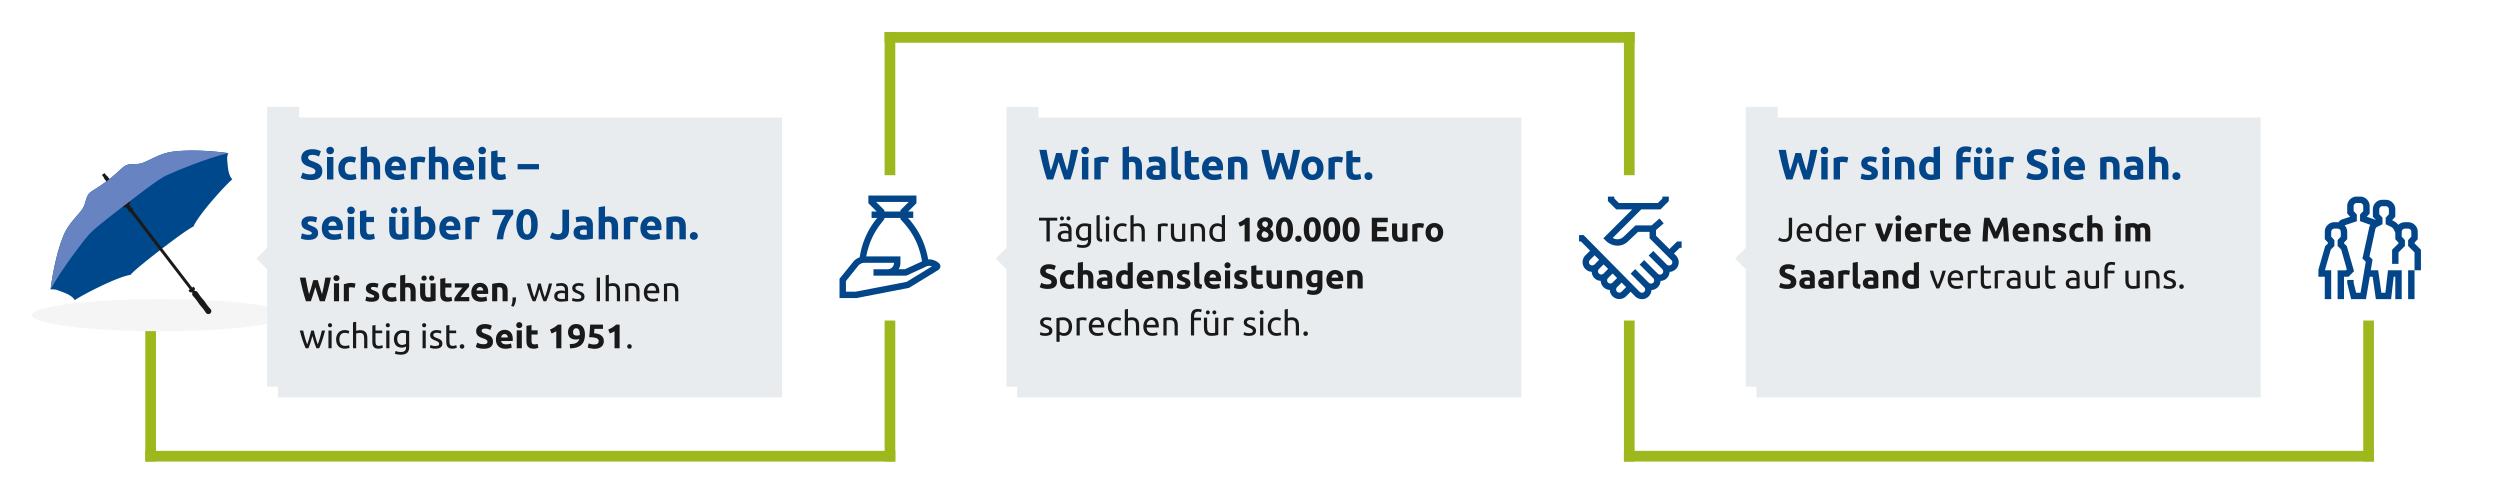 <svg xmlns="http://www.w3.org/2000/svg" width="1170" height="231" viewBox="0 0 1170 231">
  <defs>
    <filter id="a" x="115" y="40" width="266" height="161" filterUnits="userSpaceOnUse">
      <feOffset dx="5" dy="5"/>
      <feGaussianBlur stdDeviation="5" result="blur"/>
      <feFlood flood-opacity=".18"/>
      <feComposite operator="in" in2="blur" result="result1"/>
      <feComposite in="SourceGraphic" in2="result1"/>
    </filter>
    <filter id="b" x="105" y="96" width="40" height="50" filterUnits="userSpaceOnUse">
      <feOffset dx="5" dy="5"/>
      <feGaussianBlur stdDeviation="5" result="blur-2"/>
      <feFlood flood-opacity=".18"/>
      <feComposite operator="in" in2="blur-2" result="result1"/>
      <feComposite in="SourceGraphic" in2="result1"/>
    </filter>
    <filter id="c" x="461" y="40" width="266" height="161" filterUnits="userSpaceOnUse">
      <feOffset dx="5" dy="5"/>
      <feGaussianBlur stdDeviation="5" result="blur-3"/>
      <feFlood flood-opacity=".18"/>
      <feComposite operator="in" in2="blur-3" result="result1"/>
      <feComposite in="SourceGraphic" in2="result1"/>
    </filter>
    <filter id="d" x="451" y="96" width="40" height="50" filterUnits="userSpaceOnUse">
      <feOffset dx="5" dy="5"/>
      <feGaussianBlur stdDeviation="5" result="blur-4"/>
      <feFlood flood-opacity=".18"/>
      <feComposite operator="in" in2="blur-4" result="result1"/>
      <feComposite in="SourceGraphic" in2="result1"/>
    </filter>
    <filter id="e" x="807" y="40" width="266" height="161" filterUnits="userSpaceOnUse">
      <feOffset dx="5" dy="5"/>
      <feGaussianBlur stdDeviation="5" result="blur-5"/>
      <feFlood flood-opacity=".18"/>
      <feComposite operator="in" in2="blur-5" result="result1"/>
      <feComposite in="SourceGraphic" in2="result1"/>
    </filter>
    <filter id="f" x="797" y="96" width="40" height="50" filterUnits="userSpaceOnUse">
      <feOffset dx="5" dy="5"/>
      <feGaussianBlur stdDeviation="5" result="blur-6"/>
      <feFlood flood-opacity=".18"/>
      <feComposite operator="in" in2="blur-6" result="result1"/>
      <feComposite in="SourceGraphic" in2="result1"/>
    </filter>
  </defs>
  <path fill="#fff" d="M0 0h1170v231H0z"/>
  <path data-name="Rechteck 20" fill="#9db81d" d="M1106 146h5v70h-5z"/>
  <path data-name="Rechteck 19" fill="#9db81d" d="M760 15h5v201h-5z"/>
  <path data-name="Rechteck 7" fill="#9db81d" d="M68 150h5v66h-5z"/>
  <g filter="url(#a)">
    <path data-name="Rechteck 1" fill="#e9ecee" d="M125 50h236v131H125z"/>
  </g>
  <path data-name="Rechteck 6" fill="#9db81d" d="M414 15h5v201h-5z"/>
  <ellipse data-name="Ellipse 1" cx="75" cy="147.5" rx="60" ry="7.5" fill="#f5f5f5"/>
  <path data-name="Rechteck 2" fill="#9db81d" d="M68 211h351v5H68z"/>
  <g data-name="Gruppe 1">
    <path data-name="Rechteck 9" fill="#fff" d="M1075 82h68v68h-68z"/>
    <path d="M1130 113.891v-.328l1.5-1.641V108.5a4.481 4.481 0 0 0-4.5-4.5h-1.5a4.388 4.388 0 0 0-1.687.328 4.681 4.681 0 0 0-1.406.891 7.768 7.768 0 0 0-.938-.961 6.245 6.245 0 0 0-1.125-.773l-.844-.422 1.5-1.641V98a4.34 4.34 0 0 0-1.312-3.187 4.34 4.34 0 0 0-3.188-1.313h-1.5a4.34 4.34 0 0 0-3.187 1.313A4.34 4.34 0 0 0 1110.5 98v3.422l1.5 1.641a1.89 1.89 0 0 0-.3-.164q-.164-.07-.3-.117l-.047-.047-3.7-1.312 1.347-1.501V96.5a4.34 4.34 0 0 0-1.312-3.187A4.34 4.34 0 0 0 1104.5 92h-1.5a4.34 4.34 0 0 0-3.187 1.312 4.34 4.34 0 0 0-1.313 3.188v3.422l1.359 1.5-3.891 1.313a2.778 2.778 0 0 0-.891.516 3.312 3.312 0 0 0-.656.8 1.086 1.086 0 0 1-.211-.023 1.086 1.086 0 0 0-.21-.028h-1.5a4.34 4.34 0 0 0-3.188 1.313A4.34 4.34 0 0 0 1088 108.5v3.422l1.5 1.641v.328l-1.312 1.309-3.141 10.878-.047 3.422h3V140h3v-13.5h-2.953l2.766-9.7 1.687-1.691v-2.718l-1.5-1.641v-2.25a1.521 1.521 0 0 1 1.5-1.5h1.5a1.521 1.521 0 0 1 1.5 1.5v2.25l-1.5 1.641v2.719l1.688 1.69 2.625 9.281-.422.422H1094V140h3v-10.5h2.109l2.578-2.578-3.374-11.722-1.313-1.309v-.328l1.5-1.641V108.5a4.216 4.216 0 0 0-.328-1.664 4.767 4.767 0 0 0-.891-1.383l5.719-1.922v-3.14l-1.5-1.641V96.5a1.442 1.442 0 0 1 .445-1.055A1.442 1.442 0 0 1 1103 95h1.5a1.442 1.442 0 0 1 1.055.445A1.442 1.442 0 0 1 1106 96.5v2.25l-1.5 1.641v3.094l4.828 1.734a3.441 3.441 0 0 0-.328.633 5.632 5.632 0 0 0-.234.727v.047l-3.141 14.343 1.547 1.547-2.438 14.484h-2.062l-1.172-4.687V131h-3v1.5l1.828 7.5h6.937l1.781-10.5h1.359l1.5 10.5h7.125l1.22-10.5h.75V140h3v-13.5h-6.422l-1.219 10.5h-1.875l-1.5-10.5h-3.468l.844-5.016-1.453-1.453 2.766-12.8a1.861 1.861 0 0 1 .3-.609 1.4 1.4 0 0 1 .492-.422l2.535-1.262v-3.047l-1.5-1.641V98a1.521 1.521 0 0 1 1.5-1.5h1.5a1.521 1.521 0 0 1 1.5 1.5v2.25l-1.5 1.641v3.047l2.484 1.219a2.87 2.87 0 0 1 1.359 1.359q.188.375.375.727a6.172 6.172 0 0 1 .281.586v3.094l1.5 1.641v.328l-3 3v6.608h3v-5.391l3-3v-2.718L1124 110.75v-2.25a1.521 1.521 0 0 1 1.5-1.5h1.5a1.521 1.521 0 0 1 1.5 1.5v2.25l-1.5 1.641v2.719l3 3v8.39h3v-9.609Zm-3 12.609h3V140h-3z" fill="#024589"/>
  </g>
  <g data-name="Gruppe 3">
    <path data-name="Rechteck 8" fill="#fff" d="M383 82h68v68h-68z"/>
    <path d="M439.398 123.141a6.913 6.913 0 0 0-2.062-1.266 6.627 6.627 0 0 0-2.484-.469h-.469a37.072 37.072 0 0 0-1.312-5.344 36.024 36.024 0 0 0-1.945-4.969 35.352 35.352 0 0 0-2.65-4.593 40.338 40.338 0 0 0-3.187-4.125v.047l-.375-.422h2.484v-3h-2.391l3.891-3.891V91.5h-22.5v3.609L410.289 99h-2.391v3h2.625l-.844 1.078a38.625 38.625 0 0 0-2.578 3.8 40.117 40.117 0 0 0-2.109 4.172 35.867 35.867 0 0 0-1.594 4.45 39.1 39.1 0 0 0-1.031 4.688l-.047.234a8.092 8.092 0 0 0-1.43.7 6.886 6.886 0 0 0-1.242.984l-6.75 8.347v9.047h7.828l24.7-4.781 13.734-8.391a2.624 2.624 0 0 0 .633-.68 1.928 1.928 0 0 0 .3-.867v-.141a1.861 1.861 0 0 0-.187-.844 2.5 2.5 0 0 0-.469-.656ZM410.007 94.5h15.282l-3.891 3.891V99h-7.5v-.609Zm2.063 10.406 1.828-2.39V102h7.5v.563l1.687 1.875a45.2 45.2 0 0 1 3 3.844 37.416 37.416 0 0 1 2.438 4.289 29.338 29.338 0 0 1 1.781 4.664 36.427 36.427 0 0 1 1.172 4.922v.188L423.507 126h-2.909a6.212 6.212 0 0 0 .586-1.406 5.862 5.862 0 0 0 .214-1.594v-3h-15.984a31.954 31.954 0 0 1 1.031-4.219 33.489 33.489 0 0 1 1.453-3.914 32.922 32.922 0 0 1 1.922-3.68 33.834 33.834 0 0 1 2.3-3.375zm12.234 27-23.859 4.594h-4.547v-4.969l6-7.453a4.624 4.624 0 0 1 1.172-.773 3.409 3.409 0 0 1 1.453-.3h13.875a2.962 2.962 0 0 1-3 3h-6.609v3h15.375l8.906-4.078a3.458 3.458 0 0 1 .844-.375 3.408 3.408 0 0 1 .984-.146 3.124 3.124 0 0 1 .656.07 5.719 5.719 0 0 1 .609.164z" fill="#024589"/>
  </g>
  <g data-name="Gruppe 2">
    <path data-name="Rechteck 10" fill="#fff" d="M729 82h68v68h-68z"/>
    <path d="M781.281 116.563 775 110.281v-2.625l3.609-3.141-1.969-2.25-3.7 3.234h-7.549l-5.625 5.344a4.421 4.421 0 0 1-1.289.82 3.9 3.9 0 0 1-1.523.3 4.164 4.164 0 0 1-1.172-.164 4.375 4.375 0 0 1-1.031-.445L768.109 98h9L781 94.109V92h-3v.891L775.891 95h-18.282l-2.109-2.109V92h-3v2.109L756.391 98h7.5l-13.5 13.5 1.031 1.078a8.476 8.476 0 0 0 2.531 1.734 7.43 7.43 0 0 0 3.094.656h.047a6.416 6.416 0 0 0 2.625-.539 7.519 7.519 0 0 0 2.156-1.429l4.734-4.5H772v3l10.172 10.219a1.163 1.163 0 0 1 .352.469 1.453 1.453 0 0 1 .117.563 1.568 1.568 0 0 1-.117.609 1.163 1.163 0 0 1-.352.469 1.432 1.432 0 0 1-.469.3 1.453 1.453 0 0 1-.562.117 1.4 1.4 0 0 1-.586-.117 2.332 2.332 0 0 1-.492-.3l-6.328-6.375-2.156 2.109 6.375 6.375a2.332 2.332 0 0 1 .3.492 1.523 1.523 0 0 1 0 1.172 2.332 2.332 0 0 1-.3.492 1.432 1.432 0 0 1-.469.3 1.568 1.568 0 0 1-.609.117 1.453 1.453 0 0 1-.562-.117 1.432 1.432 0 0 1-.469-.3l-6.375-6.375-2.109 2.109 6.373 6.372a1.432 1.432 0 0 1 .3.469 1.453 1.453 0 0 1 .117.563 1.568 1.568 0 0 1-.117.609 1.432 1.432 0 0 1-.3.469 2.332 2.332 0 0 1-.492.3 1.4 1.4 0 0 1-.586.117 1.453 1.453 0 0 1-.562-.117 1.432 1.432 0 0 1-.469-.3l-6.375-6.372-2.109 2.109 6.328 6.375a1.689 1.689 0 0 1 .352.492 1.523 1.523 0 0 1 0 1.172 1.689 1.689 0 0 1-.352.492 1.432 1.432 0 0 1-.469.3 1.453 1.453 0 0 1-.562.117 1.4 1.4 0 0 1-.586-.117 2.332 2.332 0 0 1-.492-.3L741.109 110H739v3h.891l4.266 4.313-2.2 2.2a4.515 4.515 0 0 0-.961 1.43 4.57 4.57 0 0 0 0 3.516 4.515 4.515 0 0 0 .961 1.43 4.6 4.6 0 0 0 1.313.914 4.368 4.368 0 0 0 1.641.4 4.422 4.422 0 0 0 1.289 2.953 4.11 4.11 0 0 0 2.93 1.266 4.374 4.374 0 0 0 1.313 2.953 4.326 4.326 0 0 0 2.906 1.313h.047a4.167 4.167 0 0 0 1.359 3.023 4.352 4.352 0 0 0 3.094 1.242 4.415 4.415 0 0 0 1.751-.353 4.515 4.515 0 0 0 1.43-.961l2.109-2.109 2.109 2.156a4.515 4.515 0 0 0 1.43.961 4.415 4.415 0 0 0 1.76.353 4.272 4.272 0 0 0 3.07-1.242 4.379 4.379 0 0 0 1.383-3.023 4.374 4.374 0 0 0 2.953-1.312 4.14 4.14 0 0 0 1.266-2.906v-.047a4.192 4.192 0 0 0 2.953-1.27 4.374 4.374 0 0 0 1.313-2.953 4.279 4.279 0 0 0 1.594-.4 5.324 5.324 0 0 0 1.359-.914 4.515 4.515 0 0 0 .961-1.43 4.415 4.415 0 0 0 .352-1.758 4.249 4.249 0 0 0-.352-1.734 5.222 5.222 0 0 0-.961-1.453l-.937-.891 2.717-2.667H787v-3h-2.109Zm-37.218 7.218a1.432 1.432 0 0 1-.3-.469 1.568 1.568 0 0 1-.117-.609 1.453 1.453 0 0 1 .117-.562 1.432 1.432 0 0 1 .3-.469l2.2-2.2 2.109 2.109-2.156 2.2a2.332 2.332 0 0 1-.492.3 1.523 1.523 0 0 1-1.172 0 2.332 2.332 0 0 1-.492-.3zm5.3 4.688a1.453 1.453 0 0 1-.562-.117 1.163 1.163 0 0 1-.473-.352 1.163 1.163 0 0 1-.352-.469 1.453 1.453 0 0 1-.117-.562 1.568 1.568 0 0 1 .117-.609 1.163 1.163 0 0 1 .352-.469l2.156-2.156 2.109 2.109-.094.094-2.062 2.109a1.432 1.432 0 0 1-.469.3 1.568 1.568 0 0 1-.609.117zm3.188 3.8a1.432 1.432 0 0 1-.3-.469 1.568 1.568 0 0 1-.117-.609 1.453 1.453 0 0 1 .117-.562 1.432 1.432 0 0 1 .3-.469L754.7 128l2.109 2.109-2.156 2.156a1.432 1.432 0 0 1-.469.3 1.453 1.453 0 0 1-.562.117 1.4 1.4 0 0 1-.586-.117 2.332 2.332 0 0 1-.492-.3zm6.328 4.266a1.5 1.5 0 0 1-.445.3 1.523 1.523 0 0 1-1.172 0 2.332 2.332 0 0 1-.492-.3 2.332 2.332 0 0 1-.3-.492 1.523 1.523 0 0 1 0-1.172 2.332 2.332 0 0 1 .3-.492l2.156-2.109 2.109 2.109z" fill="#024589"/>
  </g>
  <g filter="url(#b)">
    <path data-name="Polygon 1" d="m115 116 10-10v20Z" fill="#e9ecee"/>
  </g>
  <g filter="url(#c)">
    <path data-name="Rechteck 1" fill="#e9ecee" d="M471 50h236v131H471z"/>
  </g>
  <g filter="url(#d)">
    <path data-name="Polygon 1" d="m461 116 10-10v20Z" fill="#e9ecee"/>
  </g>
  <g filter="url(#e)">
    <path data-name="Rechteck 15" fill="#e9ecee" d="M817 50h236v131H817z"/>
  </g>
  <g filter="url(#f)">
    <path data-name="Polygon 2" d="m807 116 10-10v20Z" fill="#e9ecee"/>
  </g>
  <path data-name="Rechteck 16" fill="#e9ecee" d="M817 50h15v131h-15z"/>
  <path data-name="Rechteck 13" fill="#e9ecee" d="M125 50h15v131h-15z"/>
  <path data-name="Rechteck 14" fill="#e9ecee" d="M471 50h15v131h-15z"/>
  <g aria-label="Sicherheit –seit über 70 Jahren." style="font-weight:700;font-size:20px;font-family:Ubuntu-Bold,Ubuntu;fill:#024589">
    <path d="M145.38 81.62q.66 0 1.08-.1.44-.12.7-.3.26-.2.36-.46.1-.26.1-.58 0-.68-.64-1.12-.64-.46-2.2-.98-.68-.24-1.36-.54-.68-.32-1.22-.78-.54-.48-.88-1.14-.34-.68-.34-1.64 0-.96.36-1.72.36-.78 1.02-1.32t1.6-.82q.94-.3 2.12-.3 1.4 0 2.42.3t1.68.66l-.9 2.46q-.58-.3-1.3-.52-.7-.24-1.7-.24-1.12 0-1.62.32-.48.3-.48.94 0 .38.18.64t.5.48q.34.2.76.38.44.16.96.34 1.08.4 1.88.8.8.38 1.32.9.54.52.8 1.22t.26 1.7q0 1.94-1.36 3.02-1.36 1.06-4.1 1.06-.92 0-1.66-.12-.74-.1-1.32-.26-.56-.16-.98-.34-.4-.18-.68-.34l.88-2.48q.62.34 1.52.62.92.26 2.24.26zM156.02 84h-2.98V73.48h2.98zm.28-13.56q0 .82-.54 1.3-.52.46-1.24.46t-1.26-.46q-.52-.48-.52-1.3 0-.82.52-1.28.54-.48 1.26-.48t1.24.48q.54.46.54 1.28zM158.32 78.74q0-1.14.36-2.14.38-1.02 1.08-1.76.7-.76 1.7-1.2 1-.44 2.28-.44.84 0 1.54.16.7.14 1.36.42l-.62 2.38q-.42-.16-.92-.28-.5-.12-1.12-.12-1.32 0-1.98.82-.64.82-.64 2.16 0 1.42.6 2.2.62.78 2.14.78.54 0 1.16-.1.62-.1 1.14-.32l.42 2.44q-.52.22-1.3.38t-1.72.16q-1.44 0-2.48-.42-1.04-.44-1.72-1.18-.66-.74-.98-1.74-.3-1.02-.3-2.2zM168.82 84V68.96l2.98-.48v5.04q.3-.1.76-.18.48-.1.92-.1 1.28 0 2.12.36.86.34 1.36.98.52.64.72 1.52.22.88.22 1.96V84h-2.98v-5.58q0-1.44-.38-2.04-.36-.6-1.36-.6-.4 0-.76.08-.34.06-.62.14v8zM180.1 78.82q0-1.4.42-2.44.44-1.06 1.14-1.76t1.6-1.06q.92-.36 1.88-.36 2.24 0 3.54 1.38 1.3 1.36 1.3 4.02 0 .26-.02.58-.02.3-.04.54h-6.76q.1.92.86 1.46.76.54 2.04.54.82 0 1.6-.14.8-.16 1.3-.38l.4 2.42q-.24.12-.64.24t-.9.2q-.48.1-1.04.16t-1.12.06q-1.42 0-2.48-.42-1.04-.42-1.74-1.14-.68-.74-1.02-1.74-.32-1-.32-2.16zm7-1.14q-.02-.38-.14-.74-.1-.36-.34-.64-.22-.28-.58-.46-.34-.18-.86-.18-.5 0-.86.18-.36.16-.6.44t-.38.66q-.12.36-.18.74zM198.62 76.12q-.4-.1-.94-.2-.54-.12-1.16-.12-.28 0-.68.06-.38.04-.58.1V84h-2.98v-9.96q.8-.28 1.88-.52 1.1-.26 2.44-.26.24 0 .58.04.34.02.68.08.34.04.68.12.34.06.58.16zM200.72 84V68.96l2.98-.48v5.04q.3-.1.76-.18.48-.1.92-.1 1.28 0 2.12.36.86.34 1.36.98.52.64.72 1.52.22.88.22 1.96V84h-2.98v-5.58q0-1.44-.38-2.04-.36-.6-1.36-.6-.4 0-.76.08-.34.06-.62.14v8zM212 78.82q0-1.4.42-2.44.44-1.06 1.14-1.76t1.6-1.06q.92-.36 1.88-.36 2.24 0 3.54 1.38 1.3 1.36 1.3 4.02 0 .26-.02.58-.02.3-.04.54h-6.76q.1.92.86 1.46.76.54 2.04.54.82 0 1.6-.14.8-.16 1.3-.38l.4 2.42q-.24.12-.64.24t-.9.2q-.48.1-1.04.16t-1.12.06q-1.42 0-2.48-.42-1.04-.42-1.74-1.14-.68-.74-1.02-1.74-.32-1-.32-2.16zm7-1.14q-.02-.38-.14-.74-.1-.36-.34-.64-.22-.28-.58-.46-.34-.18-.86-.18-.5 0-.86.18-.36.16-.6.44t-.38.66q-.12.36-.18.74zM227.16 84h-2.98V73.48h2.98zm.28-13.56q0 .82-.54 1.3-.52.46-1.24.46t-1.26-.46q-.52-.48-.52-1.3 0-.82.52-1.28.54-.48 1.26-.48t1.24.48q.54.46.54 1.28zM229.86 70.86l2.98-.48v3.1h3.58v2.48h-3.58v3.7q0 .94.32 1.5.34.56 1.34.56.48 0 .98-.08.52-.1.94-.26l.42 2.32q-.54.22-1.2.38-.66.16-1.62.16-1.22 0-2.02-.32-.8-.34-1.28-.92-.48-.6-.68-1.44-.18-.84-.18-1.86zM242.24 76.78h10v2.48h-10zM144.42 109.86q.82 0 1.16-.16.34-.16.34-.62 0-.36-.44-.62-.44-.28-1.34-.62-.7-.26-1.28-.54-.56-.28-.96-.66-.4-.4-.62-.94-.22-.54-.22-1.3 0-1.48 1.1-2.34 1.1-.86 3.02-.86.96 0 1.84.18.88.16 1.4.36l-.52 2.32q-.52-.18-1.14-.32-.6-.14-1.36-.14-1.4 0-1.4.78 0 .18.06.32t.24.28q.18.12.48.28.32.14.8.32.98.36 1.62.72.64.34 1 .76.38.4.52.9.16.5.16 1.16 0 1.56-1.18 2.36-1.16.8-3.3.8-1.4 0-2.34-.24-.92-.24-1.28-.4l.5-2.42q.76.3 1.56.48.8.16 1.58.16zM150.6 106.82q0-1.4.42-2.44.44-1.06 1.14-1.76t1.6-1.06q.92-.36 1.88-.36 2.24 0 3.54 1.38 1.3 1.36 1.3 4.02 0 .26-.02.58-.02.3-.04.54h-6.76q.1.92.86 1.46.76.54 2.04.54.82 0 1.6-.14.8-.16 1.3-.38l.4 2.42q-.24.12-.64.24t-.9.2q-.48.1-1.04.16t-1.12.06q-1.42 0-2.48-.42-1.04-.42-1.74-1.14-.68-.74-1.02-1.74-.32-1-.32-2.16zm7-1.14q-.02-.38-.14-.74-.1-.36-.34-.64-.22-.28-.58-.46-.34-.18-.86-.18-.5 0-.86.18-.36.16-.6.44t-.38.66q-.12.36-.18.74zM165.76 112h-2.98v-10.52h2.98zm.28-13.56q0 .82-.54 1.3-.52.46-1.24.46t-1.26-.46q-.52-.48-.52-1.3 0-.82.52-1.28.54-.48 1.26-.48t1.24.48q.54.46.54 1.28zM168.46 98.86l2.98-.48v3.1h3.58v2.48h-3.58v3.7q0 .94.32 1.5.34.56 1.34.56.48 0 .98-.08.52-.1.94-.26l.42 2.32q-.54.22-1.2.38-.66.16-1.62.16-1.22 0-2.02-.32-.8-.34-1.28-.92-.48-.6-.68-1.44-.18-.84-.18-1.86zM191.22 111.64q-.76.22-1.96.4-1.2.2-2.52.2-1.34 0-2.24-.36-.88-.36-1.4-1-.52-.66-.74-1.56-.22-.9-.22-1.98v-5.86h2.98v5.5q0 1.44.38 2.08.38.64 1.42.64.32 0 .68-.02.36-.04.64-.08v-8.12h2.98zm-6.76-11.68q-.62 0-1.08-.4-.46-.42-.46-1.12 0-.7.46-1.1.46-.42 1.08-.42.62 0 1.08.42.46.4.46 1.1 0 .7-.46 1.12-.46.4-1.08.4zm4.46 0q-.62 0-1.08-.4-.46-.42-.46-1.12 0-.7.46-1.1.46-.42 1.08-.42.62 0 1.08.42.46.4.46 1.1 0 .7-.46 1.12-.46.4-1.08.4zM200.76 106.66q0-2.88-2.12-2.88-.46 0-.92.12-.44.12-.72.3v5.42q.22.04.56.08.34.02.74.02 1.22 0 1.84-.84.62-.84.62-2.22zm3.04.08q0 1.26-.38 2.28-.36 1.02-1.06 1.74-.7.72-1.72 1.12-1.02.38-2.32.38-.54 0-1.14-.06-.58-.04-1.16-.12-.56-.08-1.08-.18-.52-.12-.92-.24v-14.7l2.98-.48v5.24q.5-.22 1.04-.34.54-.12 1.16-.12 1.12 0 1.98.4.86.38 1.44 1.1.58.72.88 1.74.3 1 .3 2.24zM205.6 106.82q0-1.4.42-2.44.44-1.06 1.14-1.76t1.6-1.06q.92-.36 1.88-.36 2.24 0 3.54 1.38 1.3 1.36 1.3 4.02 0 .26-.02.58-.02.3-.04.54h-6.76q.1.92.86 1.46.76.54 2.04.54.82 0 1.6-.14.8-.16 1.3-.38l.4 2.42q-.24.12-.64.24t-.9.2q-.48.1-1.04.16t-1.12.06q-1.42 0-2.48-.42-1.04-.42-1.74-1.14-.68-.74-1.02-1.74-.32-1-.32-2.16zm7-1.14q-.02-.38-.14-.74-.1-.36-.34-.64-.22-.28-.58-.46-.34-.18-.86-.18-.5 0-.86.18-.36.16-.6.44t-.38.66q-.12.36-.18.74zM224.12 104.12q-.4-.1-.94-.2-.54-.12-1.16-.12-.28 0-.68.06-.38.04-.58.1V112h-2.98v-9.96q.8-.28 1.88-.52 1.1-.26 2.44-.26.24 0 .58.04.34.02.68.08.34.04.68.12.34.06.58.16zM232.46 112q.12-1.46.5-3.04t.92-3.1q.56-1.52 1.24-2.86.68-1.36 1.38-2.34h-6.02v-2.54h9.7v2.16q-.64.7-1.42 1.94-.76 1.24-1.46 2.82-.68 1.56-1.2 3.36-.5 1.8-.62 3.6zM251.66 105.04q0 3.5-1.34 5.38-1.32 1.86-3.66 1.86t-3.68-1.86q-1.32-1.88-1.32-5.38 0-1.74.34-3.08.36-1.34 1.02-2.26.66-.92 1.58-1.4.92-.48 2.06-.48 2.34 0 3.66 1.88 1.34 1.86 1.34 5.34zm-3.04 0q0-1.04-.1-1.88-.1-.86-.32-1.48t-.6-.96q-.38-.34-.94-.34-.56 0-.94.34-.36.34-.6.96-.22.62-.32 1.48-.1.84-.1 1.88t.1 1.9q.1.86.32 1.48.24.62.6.96.38.34.94.34.56 0 .94-.34.38-.34.6-.96.22-.62.32-1.48t.1-1.9zM266.32 107.34q0 1.02-.24 1.92-.22.9-.8 1.58-.56.66-1.54 1.06-.96.38-2.44.38-1.36 0-2.34-.32-.98-.34-1.62-.78l1.04-2.42q.58.34 1.24.6.66.26 1.44.26 1.14 0 1.64-.56t.5-1.88v-9.04h3.12zM273.14 109.92q.44 0 .84-.02.4-.02.64-.06v-2.26q-.18-.04-.54-.08-.36-.04-.66-.04-.42 0-.8.06-.36.04-.64.18-.28.14-.44.38-.16.24-.16.6 0 .7.46.98.48.26 1.3.26zm-.24-8.72q1.32 0 2.2.3.88.3 1.4.86.54.56.76 1.36.22.8.22 1.78v6.2q-.64.14-1.78.32-1.14.2-2.76.2-1.02 0-1.86-.18-.82-.18-1.42-.58-.6-.42-.92-1.08-.32-.66-.32-1.62 0-.92.36-1.56.38-.64 1-1.02t1.42-.54q.8-.18 1.66-.18.58 0 1.02.06.46.04.74.12v-.28q0-.76-.46-1.22-.46-.46-1.6-.46-.76 0-1.5.12-.74.1-1.28.3l-.38-2.4q.26-.08.64-.16.4-.1.86-.16.46-.08.96-.12.52-.06 1.04-.06zM280.18 112V96.96l2.98-.48v5.04q.3-.1.76-.18.48-.1.92-.1 1.28 0 2.12.36.86.34 1.36.98.52.64.72 1.52.22.88.22 1.96V112h-2.98v-5.58q0-1.44-.38-2.04-.36-.6-1.36-.6-.4 0-.76.08-.34.06-.62.14v8zM298.3 104.12q-.4-.1-.94-.2-.54-.12-1.16-.12-.28 0-.68.06-.38.04-.58.1V112h-2.98v-9.96q.8-.28 1.88-.52 1.1-.26 2.44-.26.24 0 .58.04.34.02.68.08.34.04.68.12.34.06.58.16zM299.7 106.82q0-1.4.42-2.44.44-1.06 1.14-1.76t1.6-1.06q.92-.36 1.88-.36 2.24 0 3.54 1.38 1.3 1.36 1.3 4.02 0 .26-.02.58-.02.3-.04.54h-6.76q.1.92.86 1.46.76.54 2.04.54.82 0 1.6-.14.8-.16 1.3-.38l.4 2.42q-.24.12-.64.24t-.9.2q-.48.1-1.04.16t-1.12.06q-1.42 0-2.48-.42-1.04-.42-1.74-1.14-.68-.74-1.02-1.74-.32-1-.32-2.16zm7-1.14q-.02-.38-.14-.74-.1-.36-.34-.64-.22-.28-.58-.46-.34-.18-.86-.18-.5 0-.86.18-.36.16-.6.44t-.38.66q-.12.36-.18.74zM311.88 101.84q.76-.22 1.96-.4 1.2-.2 2.52-.2 1.34 0 2.22.36.9.34 1.42.98.52.64.74 1.52.22.88.22 1.96V112h-2.98v-5.58q0-1.44-.38-2.04-.38-.6-1.42-.6-.32 0-.68.04-.36.02-.64.06V112h-2.98zM326.58 110.42q0 .9-.58 1.38-.56.46-1.28.46t-1.3-.46q-.56-.48-.56-1.38 0-.9.56-1.36.58-.48 1.3-.48.72 0 1.28.48.58.46.58 1.36z"/>
  </g>
  <g aria-label="Wir schützen, was Ihnenwichtig ist. Seit 1951." style="font-weight:700;font-size:16px;font-family:Ubuntu-Bold,Ubuntu;fill:#191919">
    <path d="M148.72 131.096q.192.656.416 1.488.24.816.496 1.696l.544 1.76q.272.88.528 1.632.208-.816.416-1.776.224-.96.416-1.984.192-1.024.368-2.032.192-1.024.352-1.968h2.592q-.56 2.784-1.296 5.648-.72 2.864-1.568 5.44h-2.288q-.56-1.536-1.088-3.216-.528-1.696-1.04-3.392l-1.024 3.392q-.512 1.68-1.072 3.216h-2.288q-.848-2.576-1.584-5.44-.72-2.864-1.28-5.648h2.704q.16.944.352 1.968.192 1.008.4 2.032.208 1.024.416 1.984.224.96.448 1.776.288-.784.56-1.664.272-.88.528-1.76t.464-1.696l.4-1.456zM158.672 141h-2.384v-8.416h2.384zm.224-10.848q0 .656-.432 1.04-.416.368-.992.368-.576 0-1.008-.368-.416-.384-.416-1.04t.416-1.024q.432-.384 1.008-.384.576 0 .992.384.432.368.432 1.024zM165.984 134.696q-.32-.08-.752-.16-.432-.096-.928-.096-.224 0-.544.048-.304.032-.464.08V141h-2.384v-7.968q.64-.224 1.504-.416.88-.208 1.952-.208.192 0 .464.032.272.016.544.064.272.032.544.096.272.048.464.128zM173.92 139.288q.656 0 .928-.128t.272-.496q0-.288-.352-.496-.352-.224-1.072-.496-.56-.208-1.024-.432-.448-.224-.768-.528-.32-.32-.496-.752t-.176-1.04q0-1.184.88-1.872.88-.688 2.416-.688.768 0 1.472.144.704.128 1.12.288l-.416 1.856q-.416-.144-.912-.256-.48-.112-1.088-.112-1.12 0-1.12.624 0 .144.048.256.048.112.192.224.144.096.384.224.256.112.64.256.784.288 1.296.576.512.272.8.608.304.32.416.72.128.4.128.928 0 1.248-.944 1.888-.928.64-2.64.64-1.12 0-1.872-.192-.736-.192-1.024-.32l.4-1.936q.608.24 1.248.384.64.128 1.264.128zM178.864 136.792q0-.912.288-1.712.304-.816.864-1.408.56-.608 1.36-.96t1.824-.352q.672 0 1.232.128.56.112 1.088.336l-.496 1.904q-.336-.128-.736-.224-.4-.096-.896-.096-1.056 0-1.584.656-.512.656-.512 1.728 0 1.136.48 1.76.496.624 1.712.624.432 0 .928-.08.496-.08.912-.256l.336 1.952q-.416.176-1.04.304-.624.128-1.376.128-1.152 0-1.984-.336-.832-.352-1.376-.944-.528-.592-.784-1.392-.24-.816-.24-1.76zM187.264 141v-12.032l2.384-.384v4.032q.24-.08.608-.144.384-.08.736-.08 1.024 0 1.696.288.688.272 1.088.784.416.512.576 1.216.176.704.176 1.568V141h-2.384v-4.464q0-1.152-.304-1.632-.288-.48-1.088-.48-.32 0-.608.064-.272.048-.496.112v6.4zM203.872 140.712q-.608.176-1.568.32-.96.16-2.016.16-1.072 0-1.792-.288-.704-.288-1.12-.8-.416-.528-.592-1.248t-.176-1.584v-4.688h2.384v4.4q0 1.152.304 1.664t1.136.512q.256 0 .544-.016.288-.032.512-.064v-6.496h2.384zm-5.408-9.344q-.496 0-.864-.32-.368-.336-.368-.896t.368-.88q.368-.336.864-.336t.864.336q.368.32.368.88t-.368.896q-.368.32-.864.32zm3.568 0q-.496 0-.864-.32-.368-.336-.368-.896t.368-.88q.368-.336.864-.336t.864.336q.368.32.368.88t-.368.896q-.368.32-.864.32zM206.032 130.488l2.384-.384v2.48h2.864v1.984h-2.864v2.96q0 .752.256 1.2.272.448 1.072.448.384 0 .784-.064.416-.08.752-.208l.336 1.856q-.432.176-.96.304t-1.296.128q-.976 0-1.616-.256-.64-.272-1.024-.736-.384-.48-.544-1.152-.144-.672-.144-1.488zM219.536 134.184q-.288.32-.784.864-.48.544-1.04 1.2-.56.656-1.136 1.376-.56.72-1.024 1.392h4.064V141h-6.96v-1.408q.336-.576.8-1.232.48-.672.992-1.344.528-.672 1.04-1.296.512-.64.944-1.152h-3.584v-1.984h6.688zM220.576 136.856q0-1.12.336-1.952.352-.848.912-1.408.56-.56 1.28-.848.736-.288 1.504-.288 1.792 0 2.832 1.104 1.04 1.088 1.04 3.216 0 .208-.016.464-.016.24-.032.432h-5.408q.08.736.688 1.168.608.432 1.632.432.656 0 1.28-.112.64-.128 1.04-.304l.32 1.936q-.192.096-.512.192t-.72.16q-.384.08-.832.128-.448.048-.896.048-1.136 0-1.984-.336-.832-.336-1.392-.912-.544-.592-.816-1.392-.256-.8-.256-1.728zm5.6-.912q-.016-.304-.112-.592-.08-.288-.272-.512-.176-.224-.464-.368-.272-.144-.688-.144-.4 0-.688.144-.288.128-.48.352-.192.224-.304.528-.096.288-.144.592zM230.32 132.872q.608-.176 1.568-.32.96-.16 2.016-.16 1.072 0 1.776.288.72.272 1.136.784.416.512.592 1.216t.176 1.568V141H235.2v-4.464q0-1.152-.304-1.632t-1.136-.48q-.256 0-.544.032-.288.016-.512.048V141h-2.384z"/>
    <path d="M241.472 139.176q.016.128.016.256v.24q0 1.008-.304 1.984-.288.992-.8 1.888l-1.152-.368q.4-.816.528-1.664.128-.832.128-1.568 0-.208-.016-.4 0-.192-.016-.368zM254.336 141q-.448-1.152-.96-2.624-.496-1.488-.912-3.088-.416 1.6-.912 3.088-.496 1.472-.944 2.624h-1.296q-.736-1.648-1.44-3.76t-1.328-4.56h1.6q.16.752.384 1.632.224.88.464 1.76.256.88.528 1.696t.512 1.424q.272-.752.528-1.584.272-.848.512-1.696.24-.864.448-1.68.224-.832.384-1.552h1.232q.144.72.352 1.552.208.816.448 1.68.24.848.496 1.696.272.832.544 1.584.24-.608.496-1.424.272-.816.528-1.696t.48-1.76q.224-.88.384-1.632h1.536q-.624 2.448-1.328 4.56-.704 2.112-1.44 3.76zM262.784 139.928q.528 0 .928-.016.416-.032.688-.096v-2.48q-.16-.08-.528-.128-.352-.064-.864-.064-.336 0-.72.048-.368.048-.688.208-.304.144-.512.416-.208.256-.208.688 0 .8.512 1.12.512.304 1.392.304zm-.128-7.456q.896 0 1.504.24.624.224.992.656.384.416.544 1.008.16.576.16 1.28v5.2q-.192.032-.544.096-.336.048-.768.096t-.944.08q-.496.048-.992.048-.704 0-1.296-.144-.592-.144-1.024-.448-.432-.32-.672-.832-.24-.512-.24-1.232 0-.688.272-1.184.288-.496.768-.8.48-.304 1.12-.448.64-.144 1.344-.144.224 0 .464.032.24.016.448.064.224.032.384.064t.224.048v-.416q0-.368-.08-.72-.08-.368-.288-.64-.208-.288-.576-.448-.352-.176-.928-.176-.736 0-1.296.112-.544.096-.816.208l-.176-1.232q.288-.128.96-.24.672-.128 1.456-.128zM270.256 139.928q.912 0 1.344-.24.448-.24.448-.768 0-.544-.432-.864-.432-.32-1.424-.72-.48-.192-.928-.384-.432-.208-.752-.48t-.512-.656q-.192-.384-.192-.944 0-1.104.816-1.744.816-.656 2.224-.656.352 0 .704.048.352.032.656.096.304.048.528.112.24.064.368.112l-.272 1.28q-.24-.128-.752-.256-.512-.144-1.232-.144-.624 0-1.088.256-.464.24-.464.768 0 .272.096.48.112.208.32.384.224.16.544.304.32.144.768.304.592.224 1.056.448.464.208.784.496.336.288.512.704.176.4.176.992 0 1.152-.864 1.744-.848.592-2.432.592-1.104 0-1.728-.192-.624-.176-.848-.272l.272-1.28q.256.096.816.288.56.192 1.488.192zM279.248 129.912h1.552V141h-1.552zM283.456 141v-12.16l1.488-.256v4.256q.416-.16.88-.24.48-.096.944-.096.992 0 1.648.288.656.272 1.04.784.4.496.56 1.2.16.704.16 1.552V141h-1.488v-4.352q0-.768-.112-1.312-.096-.544-.336-.88-.24-.336-.64-.48-.4-.16-.992-.16-.24 0-.496.032t-.496.08q-.224.032-.416.08-.176.048-.256.08V141ZM292.592 132.92q.512-.128 1.36-.272.848-.144 1.952-.144.992 0 1.648.288.656.272 1.04.784.4.496.56 1.2.16.704.16 1.552V141h-1.488v-4.352q0-.768-.112-1.312-.096-.544-.336-.88-.24-.336-.64-.48-.4-.16-.992-.16-.24 0-.496.016t-.496.048q-.224.016-.416.048l-.256.048V141h-1.488zM301.312 136.856q0-1.104.32-1.92.32-.832.848-1.376.528-.544 1.216-.816.688-.272 1.408-.272 1.68 0 2.576 1.056.896 1.04.896 3.184v.256q0 .144-.016.272h-5.696q.096 1.296.752 1.968.656.672 2.048.672.784 0 1.312-.128.544-.144.816-.272l.208 1.248q-.272.144-.96.304-.672.16-1.536.16-1.088 0-1.888-.32-.784-.336-1.296-.912-.512-.576-.768-1.36-.24-.8-.24-1.744zm5.712-.816q.016-1.008-.512-1.648-.512-.656-1.424-.656-.512 0-.912.208-.384.192-.656.512t-.432.736q-.144.416-.192.848zM310.72 132.92q.512-.128 1.36-.272.848-.144 1.952-.144.992 0 1.648.288.656.272 1.04.784.4.496.56 1.2.16.704.16 1.552V141h-1.488v-4.352q0-.768-.112-1.312-.096-.544-.336-.88-.24-.336-.64-.48-.4-.16-.992-.16-.24 0-.496.016t-.496.048q-.224.016-.416.048l-.256.048V141h-1.488z" style="font-weight:400;font-family:Ubuntu-Regular,Ubuntu"/>
    <path d="M148.08 163q-.448-1.152-.96-2.624-.496-1.488-.912-3.088-.416 1.6-.912 3.088-.496 1.472-.944 2.624h-1.296q-.736-1.648-1.44-3.76t-1.328-4.56h1.6q.16.752.384 1.632.224.88.464 1.76.256.88.528 1.696t.512 1.424q.272-.752.528-1.584.272-.848.512-1.696.24-.864.448-1.68.224-.832.384-1.552h1.232q.144.72.352 1.552.208.816.448 1.68.24.848.496 1.696.272.832.544 1.584.24-.608.496-1.424.272-.816.528-1.696t.48-1.76q.224-.88.384-1.632h1.536q-.624 2.448-1.328 4.56-.704 2.112-1.44 3.76zM155.2 163h-1.488v-8.32h1.488zm-.752-9.824q-.4 0-.688-.256-.272-.272-.272-.72 0-.448.272-.704.288-.272.688-.272.4 0 .672.272.288.256.288.704 0 .448-.288.72-.272.256-.672.256zM161.376 163.192q-1.008 0-1.776-.32-.752-.32-1.28-.896-.512-.576-.768-1.36-.256-.8-.256-1.76t.272-1.76q.288-.8.8-1.376.512-.592 1.248-.912.752-.336 1.664-.336.56 0 1.12.096t1.072.304l-.336 1.264q-.336-.16-.784-.256-.432-.096-.928-.096-1.248 0-1.92.784-.656.784-.656 2.288 0 .672.144 1.232.16.56.48.96.336.4.848.624.512.208 1.248.208.592 0 1.072-.112.48-.112.752-.24l.208 1.248q-.128.08-.368.16-.24.064-.544.112-.304.064-.656.096-.336.048-.656.048zM165.2 163v-12.16l1.488-.256v4.256q.416-.16.88-.24.48-.096.944-.096.992 0 1.648.288.656.272 1.04.784.4.496.56 1.2.16.704.16 1.552V163h-1.488v-4.352q0-.768-.112-1.312-.096-.544-.336-.88-.24-.336-.64-.48-.4-.16-.992-.16-.24 0-.496.032t-.496.08q-.224.032-.416.08-.176.048-.256.08V163ZM175.728 154.68h3.152v1.248h-3.152v3.84q0 .624.096 1.04.096.4.288.64.192.224.48.32t.672.096q.672 0 1.072-.144.416-.16.576-.224l.288 1.232q-.224.112-.784.272-.56.176-1.28.176-.848 0-1.408-.208-.544-.224-.88-.656-.336-.432-.48-1.056-.128-.64-.128-1.472v-7.424l1.488-.256zM182.256 163h-1.488v-8.32h1.488zm-.752-9.824q-.4 0-.688-.256-.272-.272-.272-.72 0-.448.272-.704.288-.272.688-.272.4 0 .672.272.288.256.288.704 0 .448-.288.72-.272.256-.672.256zM190.032 162.168q-.192.128-.752.336-.544.192-1.28.192-.752 0-1.424-.24-.656-.24-1.152-.736-.496-.512-.784-1.264-.288-.752-.288-1.792 0-.912.272-1.664.272-.768.784-1.312.528-.56 1.28-.864.752-.32 1.696-.32 1.04 0 1.808.16.784.144 1.312.272v7.424q0 1.92-.992 2.784-.992.864-3.008.864-.784 0-1.488-.128-.688-.128-1.2-.304l.272-1.296q.448.176 1.088.304.656.144 1.36.144 1.328 0 1.904-.528.592-.528.592-1.68zm-.016-6.176q-.224-.064-.608-.112-.368-.064-1.008-.064-1.2 0-1.856.784-.64.784-.64 2.08 0 .72.176 1.232.192.512.496.848.32.336.72.496.416.16.848.16.592 0 1.088-.16.496-.176.784-.4zM199.248 163h-1.488v-8.32h1.488zm-.752-9.824q-.4 0-.688-.256-.272-.272-.272-.72 0-.448.272-.704.288-.272.688-.272.4 0 .672.272.288.256.288.704 0 .448-.288.72-.272.256-.672.256zM203.744 161.928q.912 0 1.344-.24.448-.24.448-.768 0-.544-.432-.864-.432-.32-1.424-.72-.48-.192-.928-.384-.432-.208-.752-.48t-.512-.656q-.192-.384-.192-.944 0-1.104.816-1.744.816-.656 2.224-.656.352 0 .704.048.352.032.656.096.304.048.528.112.24.064.368.112l-.272 1.28q-.24-.128-.752-.256-.512-.144-1.232-.144-.624 0-1.088.256-.464.24-.464.768 0 .272.096.48.112.208.32.384.224.16.544.304.32.144.768.304.592.224 1.056.448.464.208.784.496.336.288.512.704.176.4.176.992 0 1.152-.864 1.744-.848.592-2.432.592-1.104 0-1.728-.192-.624-.176-.848-.272l.272-1.28q.256.096.816.288.56.192 1.488.192zM210.336 154.68h3.152v1.248h-3.152v3.84q0 .624.096 1.04.096.4.288.64.192.224.48.32t.672.096q.672 0 1.072-.144.416-.16.576-.224l.288 1.232q-.224.112-.784.272-.56.176-1.28.176-.848 0-1.408-.208-.544-.224-.88-.656-.336-.432-.48-1.056-.128-.64-.128-1.472v-7.424l1.488-.256zM217.312 162.136q0 .432-.288.752t-.784.32q-.496 0-.784-.32-.288-.32-.288-.752t.288-.752q.288-.32.784-.32.496 0 .784.32.288.32.288.752z"/>
    <path d="M226.352 161.096q.528 0 .864-.08.352-.096.56-.24.208-.16.288-.368.08-.208.08-.464 0-.544-.512-.896-.512-.368-1.76-.784-.544-.192-1.088-.432-.544-.256-.976-.624-.432-.384-.704-.912-.272-.544-.272-1.312t.288-1.376q.288-.624.816-1.056.528-.432 1.28-.656.752-.24 1.696-.24 1.12 0 1.936.24.816.24 1.344.528l-.72 1.968q-.464-.24-1.04-.416-.56-.192-1.36-.192-.896 0-1.296.256-.384.24-.384.752 0 .304.144.512.144.208.4.384.272.16.608.304.352.128.768.272.864.32 1.504.64.64.304 1.056.72.432.416.64.976.208.56.208 1.36 0 1.552-1.088 2.416-1.088.848-3.28.848-.736 0-1.328-.096-.592-.08-1.056-.208-.448-.128-.784-.272-.32-.144-.544-.272l.704-1.984q.496.272 1.216.496.736.208 1.792.208zM232.08 158.856q0-1.12.336-1.952.352-.848.912-1.408.56-.56 1.28-.848.736-.288 1.504-.288 1.792 0 2.832 1.104 1.04 1.088 1.04 3.216 0 .208-.016.464-.016.24-.032.432h-5.408q.08.736.688 1.168.608.432 1.632.432.656 0 1.28-.112.64-.128 1.04-.304l.32 1.936q-.192.096-.512.192t-.72.16q-.384.08-.832.128-.448.048-.896.048-1.136 0-1.984-.336-.832-.336-1.392-.912-.544-.592-.816-1.392-.256-.8-.256-1.728zm5.6-.912q-.016-.304-.112-.592-.08-.288-.272-.512-.176-.224-.464-.368-.272-.144-.688-.144-.4 0-.688.144-.288.128-.48.352-.192.224-.304.528-.096.288-.144.592zM244.208 163h-2.384v-8.416h2.384zm.224-10.848q0 .656-.432 1.04-.416.368-.992.368-.576 0-1.008-.368-.416-.384-.416-1.04t.416-1.024q.432-.384 1.008-.384.576 0 .992.384.432.368.432 1.024zM246.368 152.488l2.384-.384v2.48h2.864v1.984h-2.864v2.96q0 .752.256 1.2.272.448 1.072.448.384 0 .784-.064.416-.08.752-.208l.336 1.856q-.432.176-.96.304t-1.296.128q-.976 0-1.616-.256-.64-.272-1.024-.736-.384-.48-.544-1.152-.144-.672-.144-1.488zM257.392 154.216q.464-.192.96-.432.512-.256.992-.544.48-.304.912-.624.448-.336.8-.704h1.664V163h-2.384v-7.984q-.48.32-1.072.592-.592.256-1.152.448zM269.984 157.048q.368 0 .768-.064.4-.08.592-.208v-.272q.016-.064.016-.112-.016-.576-.096-1.072-.08-.512-.272-.88-.192-.384-.528-.592-.32-.224-.8-.224-.384 0-.672.16-.288.16-.464.416-.176.256-.272.56-.08.304-.08.592 0 .864.416 1.28.432.416 1.392.416zm1.168 1.552q-.336.16-.752.24-.4.064-.688.064-1.04 0-1.776-.24-.736-.256-1.216-.704-.464-.464-.688-1.104-.224-.64-.224-1.408 0-.64.208-1.312.224-.672.688-1.216.464-.56 1.168-.912.72-.368 1.728-.368 2.064 0 3.104 1.28 1.056 1.264 1.056 3.648 0 1.568-.416 2.768-.4 1.2-1.264 2.016-.848.816-2.176 1.248-1.328.416-3.152.432-.016-.512-.048-.992t-.064-.992q.912-.016 1.648-.128.736-.128 1.296-.4.56-.288.944-.752.4-.464.624-1.168zM280.208 159.736q0-.464-.208-.816-.208-.368-.72-.608t-1.376-.368q-.864-.128-2.176-.128.176-1.488.288-3.024.112-1.536.176-2.88h6v2h-4q-.032.576-.08 1.12-.032.528-.08.928 2.336.16 3.44 1.104 1.12.928 1.12 2.592 0 .768-.272 1.424-.272.656-.816 1.136-.544.48-1.376.752-.816.272-1.92.272-.432 0-.912-.064-.464-.048-.912-.144-.432-.08-.784-.176-.352-.096-.544-.192l.432-1.968q.4.176 1.056.352.656.16 1.568.16 1.104 0 1.6-.432.496-.448.496-1.04zM284.656 154.216q.464-.192.96-.432.512-.256.992-.544.48-.304.912-.624.448-.336.8-.704h1.664V163H287.6v-7.984q-.48.32-1.072.592-.592.256-1.152.448z" style="font-weight:700;font-family:Ubuntu-Bold,Ubuntu"/>
    <path d="M295.664 162.136q0 .432-.288.752t-.784.32q-.496 0-.784-.32-.288-.32-.288-.752t.288-.752q.288-.32.784-.32.496 0 .784.32.288.32.288.752z"/>
  </g>
  <g aria-label="Wir halten Wort." style="font-weight:700;font-size:20px;font-family:Ubuntu-Bold,Ubuntu;fill:#024589">
    <path d="M496.9 71.62q.24.82.52 1.86.3 1.02.62 2.12l.68 2.2q.34 1.1.66 2.04.26-1.02.52-2.22.28-1.2.52-2.48t.46-2.54q.24-1.28.44-2.46h3.24q-.7 3.48-1.62 7.06-.9 3.58-1.96 6.8h-2.86q-.7-1.92-1.36-4.02-.66-2.12-1.3-4.24l-1.28 4.24q-.64 2.1-1.34 4.02h-2.86q-1.06-3.22-1.98-6.8-.9-3.58-1.6-7.06h3.38q.2 1.18.44 2.46.24 1.26.5 2.54t.52 2.48q.28 1.2.56 2.22.36-.98.7-2.08.34-1.1.66-2.2t.58-2.12l.5-1.82zM509.34 84h-2.98V73.48h2.98zm.28-13.56q0 .82-.54 1.3-.52.46-1.24.46t-1.26-.46q-.52-.48-.52-1.3 0-.82.52-1.28.54-.48 1.26-.48t1.24.48q.54.46.54 1.28zM518.48 76.12q-.4-.1-.94-.2-.54-.12-1.16-.12-.28 0-.68.06-.38.04-.58.1V84h-2.98v-9.96q.8-.28 1.88-.52 1.1-.26 2.44-.26.24 0 .58.04.34.02.68.08.34.04.68.12.34.06.58.16zM525.38 84V68.96l2.98-.48v5.04q.3-.1.76-.18.48-.1.92-.1 1.28 0 2.12.36.86.34 1.36.98.52.64.72 1.52.22.88.22 1.96V84h-2.98v-5.58q0-1.44-.38-2.04-.36-.6-1.36-.6-.4 0-.76.08-.34.06-.62.14v8zM541.18 81.92q.44 0 .84-.02.4-.02.64-.06v-2.26q-.18-.04-.54-.08-.36-.04-.66-.04-.42 0-.8.06-.36.04-.64.18-.28.14-.44.38-.16.24-.16.6 0 .7.46.98.48.26 1.3.26zm-.24-8.72q1.32 0 2.2.3.88.3 1.4.86.54.56.76 1.36.22.8.22 1.78v6.2q-.64.14-1.78.32-1.14.2-2.76.2-1.02 0-1.86-.18-.82-.18-1.42-.58-.6-.42-.92-1.08-.32-.66-.32-1.62 0-.92.36-1.56.38-.64 1-1.02t1.42-.54q.8-.18 1.66-.18.58 0 1.02.06.46.04.74.12v-.28q0-.76-.46-1.22-.46-.46-1.6-.46-.76 0-1.5.12-.74.1-1.28.3l-.38-2.4q.26-.08.64-.16.4-.1.86-.16.46-.08.96-.12.52-.06 1.04-.06zM552.42 84.2q-1.3-.02-2.12-.28-.8-.26-1.28-.72-.46-.48-.64-1.14-.16-.68-.16-1.52V68.96l2.98-.48v11.46q0 .4.06.72.06.32.22.54.18.22.5.36.32.14.86.18zM554.44 70.86l2.98-.48v3.1H561v2.48h-3.58v3.7q0 .94.32 1.5.34.56 1.34.56.48 0 .98-.08.52-.1.94-.26l.42 2.32q-.54.22-1.2.38-.66.16-1.62.16-1.22 0-2.02-.32-.8-.34-1.28-.92-.48-.6-.68-1.44-.18-.84-.18-1.86zM562.52 78.82q0-1.4.42-2.44.44-1.06 1.14-1.76t1.6-1.06q.92-.36 1.88-.36 2.24 0 3.54 1.38 1.3 1.36 1.3 4.02 0 .26-.02.58-.02.3-.04.54h-6.76q.1.92.86 1.46.76.54 2.04.54.82 0 1.6-.14.8-.16 1.3-.38l.4 2.42q-.24.12-.64.24t-.9.2q-.48.1-1.04.16t-1.12.06q-1.42 0-2.48-.42-1.04-.42-1.74-1.14-.68-.74-1.02-1.74-.32-1-.32-2.16zm7-1.14q-.02-.38-.14-.74-.1-.36-.34-.64-.22-.28-.58-.46-.34-.18-.86-.18-.5 0-.86.18-.36.16-.6.44t-.38.66q-.12.36-.18.74zM574.7 73.84q.76-.22 1.96-.4 1.2-.2 2.52-.2 1.34 0 2.22.36.9.34 1.42.98.52.64.74 1.52.22.88.22 1.96V84h-2.98v-5.58q0-1.44-.38-2.04-.38-.6-1.42-.6-.32 0-.68.04-.36.02-.64.06V84h-2.98zM600.78 71.62q.24.82.52 1.86.3 1.02.62 2.12l.68 2.2q.34 1.1.66 2.04.26-1.02.52-2.22.28-1.2.52-2.48t.46-2.54q.24-1.28.44-2.46h3.24q-.7 3.48-1.62 7.06-.9 3.58-1.96 6.8H602q-.7-1.92-1.36-4.02-.66-2.12-1.3-4.24l-1.28 4.24q-.64 2.1-1.34 4.02h-2.86q-1.06-3.22-1.98-6.8-.9-3.58-1.6-7.06h3.38q.2 1.18.44 2.46.24 1.26.5 2.54t.52 2.48q.28 1.2.56 2.22.36-.98.7-2.08.34-1.1.66-2.2t.58-2.12l.5-1.82zM619.42 78.72q0 1.24-.36 2.28-.36 1.02-1.04 1.76-.68.72-1.64 1.12-.94.4-2.12.4-1.16 0-2.12-.4-.94-.4-1.62-1.12-.68-.74-1.06-1.76-.38-1.04-.38-2.28 0-1.24.38-2.26.4-1.02 1.08-1.74.7-.72 1.64-1.12.96-.4 2.08-.4 1.14 0 2.08.4.96.4 1.64 1.12.68.72 1.06 1.74t.38 2.26zm-3.04 0q0-1.38-.56-2.16-.54-.8-1.56-.8t-1.58.8q-.56.78-.56 2.16 0 1.38.56 2.2.56.8 1.58.8t1.56-.8q.56-.82.56-2.2zM628.06 76.12q-.4-.1-.94-.2-.54-.12-1.16-.12-.28 0-.68.06-.38.04-.58.1V84h-2.98v-9.96q.8-.28 1.88-.52 1.1-.26 2.44-.26.24 0 .58.04.34.02.68.08.34.04.68.12.34.06.58.16zM630.06 70.86l2.98-.48v3.1h3.58v2.48h-3.58v3.7q0 .94.32 1.5.34.56 1.34.56.48 0 .98-.08.52-.1.94-.26l.42 2.32q-.54.22-1.2.38-.66.16-1.62.16-1.22 0-2.02-.32-.8-.34-1.28-.92-.48-.6-.68-1.44-.18-.84-.18-1.86zM642.3 82.42q0 .9-.58 1.38-.56.46-1.28.46t-1.3-.46q-.56-.48-.56-1.38 0-.9.56-1.36.58-.48 1.3-.48.72 0 1.28.48.58.46.58 1.36z"/>
  </g>
  <g aria-label="Täglich rund 180.000 Euro Schadensleistungensprechen für sich." style="font-size:16px;font-family:Ubuntu-Regular,Ubuntu;fill:#191919">
    <path d="M494.784 101.912v1.344h-3.488V113h-1.552v-9.744h-3.488v-1.344zM498.416 111.928q.528 0 .928-.016.416-.032.688-.096v-2.48q-.16-.08-.528-.128-.352-.064-.864-.064-.336 0-.72.048-.368.048-.688.208-.304.144-.512.416-.208.256-.208.688 0 .8.512 1.12.512.304 1.392.304zm-.128-7.456q.896 0 1.504.24.624.224.992.656.384.416.544 1.008.16.576.16 1.28v5.2q-.192.032-.544.096-.336.048-.768.096t-.944.08q-.496.048-.992.048-.704 0-1.296-.144-.592-.144-1.024-.448-.432-.32-.672-.832-.24-.512-.24-1.232 0-.688.272-1.184.288-.496.768-.8.48-.304 1.12-.448.64-.144 1.344-.144.224 0 .464.032.24.016.448.064.224.032.384.064t.224.048v-.416q0-.368-.08-.72-.08-.368-.288-.64-.208-.288-.576-.448-.352-.176-.928-.176-.736 0-1.296.112-.544.096-.816.208l-.176-1.232q.288-.128.96-.24.672-.128 1.456-.128zm-1.28-1.328q-.368 0-.656-.256-.272-.272-.272-.688 0-.416.272-.672.288-.272.656-.272.368 0 .64.272.288.256.288.672 0 .416-.288.688-.272.256-.64.256zm3.04 0q-.368 0-.656-.256-.272-.272-.272-.688 0-.416.272-.672.288-.272.656-.272.368 0 .64.272.288.256.288.672 0 .416-.288.688-.272.256-.64.256zM509.168 112.168q-.192.128-.752.336-.544.192-1.28.192-.752 0-1.424-.24-.656-.24-1.152-.736-.496-.512-.784-1.264-.288-.752-.288-1.792 0-.912.272-1.664.272-.768.784-1.312.528-.56 1.28-.864.752-.32 1.696-.32 1.04 0 1.808.16.784.144 1.312.272v7.424q0 1.92-.992 2.784-.992.864-3.008.864-.784 0-1.488-.128-.688-.128-1.2-.304l.272-1.296q.448.176 1.088.304.656.144 1.36.144 1.328 0 1.904-.528.592-.528.592-1.68zm-.016-6.176q-.224-.064-.608-.112-.368-.064-1.008-.064-1.2 0-1.856.784-.64.784-.64 2.08 0 .72.176 1.232.192.512.496.848.32.336.72.496.416.16.848.16.592 0 1.088-.16.496-.176.784-.4zM515.696 113.16q-1.376-.032-1.952-.592-.576-.56-.576-1.744v-9.984l1.488-.256v10q0 .368.064.608t.208.384q.144.144.384.224.24.064.592.112zM519.056 113h-1.488v-8.32h1.488zm-.752-9.824q-.4 0-.688-.256-.272-.272-.272-.72 0-.448.272-.704.288-.272.688-.272.4 0 .672.272.288.256.288.704 0 .448-.288.72-.272.256-.672.256zM525.232 113.192q-1.008 0-1.776-.32-.752-.32-1.28-.896-.512-.576-.768-1.36-.256-.8-.256-1.76t.272-1.76q.288-.8.8-1.376.512-.592 1.248-.912.752-.336 1.664-.336.56 0 1.12.096t1.072.304l-.336 1.264q-.336-.16-.784-.256-.432-.096-.928-.096-1.248 0-1.92.784-.656.784-.656 2.288 0 .672.144 1.232.16.56.48.96.336.4.848.624.512.208 1.248.208.592 0 1.072-.112.48-.112.752-.24l.208 1.248q-.128.08-.368.16-.24.064-.544.112-.304.064-.656.096-.336.048-.656.048zM529.056 113v-12.16l1.488-.256v4.256q.416-.16.88-.24.48-.096.944-.096.992 0 1.648.288.656.272 1.04.784.4.496.56 1.2.16.704.16 1.552V113h-1.488v-4.352q0-.768-.112-1.312-.096-.544-.336-.88-.24-.336-.64-.48-.4-.16-.992-.16-.24 0-.496.032t-.496.08q-.224.032-.416.08-.176.048-.256.08V113ZM544.96 104.504q.192 0 .432.032.256.016.496.064.24.032.432.08.208.032.304.064l-.256 1.296q-.176-.064-.592-.144-.4-.096-1.04-.096-.416 0-.832.096-.4.08-.528.112V113h-1.488v-7.968q.528-.192 1.312-.352.784-.176 1.76-.176zM554.688 112.76q-.512.128-1.36.272-.832.144-1.936.144-.96 0-1.616-.272-.656-.288-1.056-.8t-.576-1.2q-.176-.704-.176-1.552v-4.672h1.488v4.352q0 1.52.48 2.176.48.656 1.616.656.24 0 .496-.016t.48-.032q.224-.032.4-.048.192-.032.272-.064v-7.024h1.488zM557.248 104.92q.512-.128 1.36-.272.848-.144 1.952-.144.992 0 1.648.288.656.272 1.04.784.4.496.56 1.2.16.704.16 1.552V113h-1.488v-4.352q0-.768-.112-1.312-.096-.544-.336-.88-.24-.336-.64-.48-.4-.16-.992-.16-.24 0-.496.016t-.496.048q-.224.016-.416.048l-.256.048V113h-1.488zM571.808 106.44q-.272-.224-.784-.432t-1.12-.208q-.64 0-1.104.24-.448.224-.736.64-.288.4-.416.96-.128.56-.128 1.2 0 1.456.72 2.256.72.784 1.92.784.608 0 1.008-.048.416-.064.64-.128zm0-5.6 1.488-.256v12.176q-.512.144-1.312.288t-1.84.144q-.96 0-1.728-.304t-1.312-.864q-.544-.56-.848-1.36-.288-.816-.288-1.824 0-.96.24-1.76.256-.8.736-1.376.48-.576 1.168-.896.704-.32 1.6-.32.72 0 1.264.192.56.192.832.368z"/>
    <path d="M579.536 104.216q.464-.192.96-.432.512-.256.992-.544.48-.304.912-.624.448-.336.8-.704h1.664V113h-2.384v-7.984q-.48.32-1.072.592-.592.256-1.152.448zM595.984 109.912q0 .72-.256 1.328-.24.592-.736 1.04-.496.448-1.248.704-.736.24-1.712.24-1.12 0-1.872-.304-.736-.32-1.2-.784-.448-.464-.64-1.008-.192-.56-.192-1.024 0-.48.128-.88t.352-.72q.224-.336.496-.608.288-.272.608-.512-.688-.56-1.024-1.104-.32-.544-.32-1.392 0-.64.256-1.232.272-.592.752-1.024.48-.448 1.152-.704.688-.272 1.52-.272.976 0 1.664.288.704.272 1.152.704.448.432.64.976.208.528.208 1.056 0 .768-.416 1.44-.4.656-1.008 1.04.912.592 1.296 1.248.4.64.4 1.504zm-5.536.096q0 .192.08.432.096.224.288.416.192.192.496.32t.736.128q.832 0 1.216-.4t.384-.896q0-.368-.176-.656-.16-.288-.448-.496-.288-.224-.688-.384-.384-.176-.832-.32-.448.336-.752.784t-.304 1.072zm2.96-5.264q0-.176-.08-.368-.064-.208-.24-.384-.16-.176-.416-.288-.256-.128-.624-.128-.352 0-.608.112t-.432.304q-.16.176-.24.384-.08.208-.08.4 0 .512.368.96.384.448 1.296.768.512-.32.784-.736t.272-1.024zM605.136 107.432q0 2.8-1.072 4.304-1.056 1.488-2.928 1.488-1.872 0-2.944-1.488-1.056-1.504-1.056-4.304 0-1.392.272-2.464.288-1.072.816-1.808t1.264-1.12q.736-.384 1.648-.384 1.872 0 2.928 1.504 1.072 1.488 1.072 4.272zm-2.432 0q0-.832-.08-1.504-.08-.688-.256-1.184t-.48-.768q-.304-.272-.752-.272t-.752.272q-.288.272-.48.768-.176.496-.256 1.184-.08.672-.08 1.504t.08 1.52q.08.688.256 1.184.192.496.48.768.304.272.752.272t.752-.272q.304-.272.48-.768t.256-1.184q.08-.688.08-1.52zM609.136 111.736q0 .72-.464 1.104-.448.368-1.024.368-.576 0-1.04-.368-.448-.384-.448-1.104 0-.72.448-1.088.464-.384 1.04-.384.576 0 1.024.384.464.368.464 1.088zM618.16 107.432q0 2.8-1.072 4.304-1.056 1.488-2.928 1.488-1.872 0-2.944-1.488-1.056-1.504-1.056-4.304 0-1.392.272-2.464.288-1.072.816-1.808t1.264-1.12q.736-.384 1.648-.384 1.872 0 2.928 1.504 1.072 1.488 1.072 4.272zm-2.432 0q0-.832-.08-1.504-.08-.688-.256-1.184t-.48-.768q-.304-.272-.752-.272t-.752.272q-.288.272-.48.768-.176.496-.256 1.184-.08.672-.08 1.504t.08 1.52q.08.688.256 1.184.192.496.48.768.304.272.752.272t.752-.272q.304-.272.48-.768t.256-1.184q.08-.688.08-1.52zM627.248 107.432q0 2.8-1.072 4.304-1.056 1.488-2.928 1.488-1.872 0-2.944-1.488-1.056-1.504-1.056-4.304 0-1.392.272-2.464.288-1.072.816-1.808t1.264-1.12q.736-.384 1.648-.384 1.872 0 2.928 1.504 1.072 1.488 1.072 4.272zm-2.432 0q0-.832-.08-1.504-.08-.688-.256-1.184t-.48-.768q-.304-.272-.752-.272t-.752.272q-.288.272-.48.768-.176.496-.256 1.184-.08.672-.08 1.504t.08 1.52q.08.688.256 1.184.192.496.48.768.304.272.752.272t.752-.272q.304-.272.48-.768t.256-1.184q.08-.688.08-1.52zM636.336 107.432q0 2.8-1.072 4.304-1.056 1.488-2.928 1.488-1.872 0-2.944-1.488-1.056-1.504-1.056-4.304 0-1.392.272-2.464.288-1.072.816-1.808t1.264-1.12q.736-.384 1.648-.384 1.872 0 2.928 1.504 1.072 1.488 1.072 4.272zm-2.432 0q0-.832-.08-1.504-.08-.688-.256-1.184t-.48-.768q-.304-.272-.752-.272t-.752.272q-.288.272-.48.768-.176.496-.256 1.184-.08.672-.08 1.504t.08 1.52q.08.688.256 1.184.192.496.48.768.304.272.752.272t.752-.272q.304-.272.48-.768t.256-1.184q.08-.688.08-1.52zM642 113v-11.088h7.488v2.096h-4.992v2.176h4.432v2.048h-4.432v2.672h5.36V113ZM658.72 112.712q-.608.176-1.568.32-.96.16-2.016.16-1.072 0-1.792-.288-.704-.288-1.12-.8-.416-.528-.592-1.248t-.176-1.584v-4.688h2.384v4.4q0 1.152.304 1.664t1.136.512q.256 0 .544-.016.288-.032.512-.064v-6.496h2.384zM666.032 106.696q-.32-.08-.752-.16-.432-.096-.928-.096-.224 0-.544.048-.304.032-.464.08V113h-2.384v-7.968q.64-.224 1.504-.416.88-.208 1.952-.208.192 0 .464.032.272.016.544.064.272.032.544.096.272.048.464.128zM675.424 108.776q0 .992-.288 1.824-.288.816-.832 1.408-.544.576-1.312.896-.752.32-1.696.32-.928 0-1.696-.32-.752-.32-1.296-.896-.544-.592-.848-1.408-.304-.832-.304-1.824 0-.992.304-1.808.32-.816.864-1.392.56-.576 1.312-.896.768-.32 1.664-.32.912 0 1.664.32.768.32 1.312.896.544.576.848 1.392.304.816.304 1.808zm-2.432 0q0-1.104-.448-1.728-.432-.64-1.248-.64-.816 0-1.264.64-.448.624-.448 1.728t.448 1.76q.448.64 1.264.64.816 0 1.248-.64.448-.656.448-1.76z" style="font-weight:700;font-family:Ubuntu-Bold,Ubuntu"/>
    <path d="M490.304 133.096q.528 0 .864-.08.352-.096.56-.24.208-.16.288-.368.08-.208.08-.464 0-.544-.512-.896-.512-.368-1.76-.784-.544-.192-1.088-.432-.544-.256-.976-.624-.432-.384-.704-.912-.272-.544-.272-1.312t.288-1.376q.288-.624.816-1.056.528-.432 1.28-.656.752-.24 1.696-.24 1.12 0 1.936.24.816.24 1.344.528l-.72 1.968q-.464-.24-1.04-.416-.56-.192-1.36-.192-.896 0-1.296.256-.384.24-.384.752 0 .304.144.512.144.208.4.384.272.16.608.304.352.128.768.272.864.32 1.504.64.64.304 1.056.72.432.416.64.976.208.56.208 1.36 0 1.552-1.088 2.416-1.088.848-3.28.848-.736 0-1.328-.096-.592-.08-1.056-.208-.448-.128-.784-.272-.32-.144-.544-.272l.704-1.984q.496.272 1.216.496.736.208 1.792.208zM496.032 130.792q0-.912.288-1.712.304-.816.864-1.408.56-.608 1.36-.96t1.824-.352q.672 0 1.232.128.56.112 1.088.336l-.496 1.904q-.336-.128-.736-.224-.4-.096-.896-.096-1.056 0-1.584.656-.512.656-.512 1.728 0 1.136.48 1.76.496.624 1.712.624.432 0 .928-.08.496-.08.912-.256l.336 1.952q-.416.176-1.04.304-.624.128-1.376.128-1.152 0-1.984-.336-.832-.352-1.376-.944-.528-.592-.784-1.392-.24-.816-.24-1.76zM504.432 135v-12.032l2.384-.384v4.032q.24-.08.608-.144.384-.08.736-.08 1.024 0 1.696.288.688.272 1.088.784.416.512.576 1.216.176.704.176 1.568V135h-2.384v-4.464q0-1.152-.304-1.632-.288-.48-1.088-.48-.32 0-.608.064-.272.048-.496.112v6.4zM517.072 133.336q.352 0 .672-.016.32-.016.512-.048v-1.808q-.144-.032-.432-.064-.288-.032-.528-.032-.336 0-.64.048-.288.032-.512.144-.224.112-.352.304-.128.192-.128.48 0 .56.368.784.384.208 1.04.208zm-.192-6.976q1.056 0 1.76.24t1.12.688q.432.448.608 1.088.176.64.176 1.424v4.96q-.512.112-1.424.256-.912.16-2.208.16-.816 0-1.488-.144-.656-.144-1.136-.464-.48-.336-.736-.864t-.256-1.296q0-.736.288-1.248.304-.512.8-.816.496-.304 1.136-.432.64-.144 1.328-.144.464 0 .816.048.368.032.592.096v-.224q0-.608-.368-.976t-1.28-.368q-.608 0-1.2.096-.592.08-1.024.24l-.304-1.92q.208-.064.512-.128.32-.08.688-.128.368-.064.768-.096.416-.048.832-.048zM524.736 130.728q0 1.104.496 1.776.496.672 1.472.672.32 0 .592-.016.272-.032.448-.064v-4.336q-.224-.144-.592-.24-.352-.096-.72-.096-1.696 0-1.696 2.304zm5.392 4q-.32.096-.736.192-.416.08-.88.144-.448.064-.928.096-.464.048-.896.048-1.04 0-1.856-.304-.816-.304-1.376-.864-.56-.576-.864-1.376-.288-.816-.288-1.824 0-1.024.256-1.84.256-.832.736-1.408t1.168-.88q.704-.304 1.6-.304.496 0 .88.096.4.096.8.272v-3.808l2.384-.384zM531.968 130.856q0-1.12.336-1.952.352-.848.912-1.408.56-.56 1.28-.848.736-.288 1.504-.288 1.792 0 2.832 1.104 1.04 1.088 1.04 3.216 0 .208-.016.464-.016.24-.032.432h-5.408q.08.736.688 1.168.608.432 1.632.432.656 0 1.28-.112.64-.128 1.04-.304l.32 1.936q-.192.096-.512.192t-.72.16q-.384.08-.832.128-.448.048-.896.048-1.136 0-1.984-.336-.832-.336-1.392-.912-.544-.592-.816-1.392-.256-.8-.256-1.728zm5.6-.912q-.016-.304-.112-.592-.08-.288-.272-.512-.176-.224-.464-.368-.272-.144-.688-.144-.4 0-.688.144-.288.128-.48.352-.192.224-.304.528-.096.288-.144.592zM541.712 126.872q.608-.176 1.568-.32.96-.16 2.016-.16 1.072 0 1.776.288.72.272 1.136.784.416.512.592 1.216t.176 1.568V135h-2.384v-4.464q0-1.152-.304-1.632t-1.136-.48q-.256 0-.544.032-.288.016-.512.048V135h-2.384zM553.552 133.288q.656 0 .928-.128t.272-.496q0-.288-.352-.496-.352-.224-1.072-.496-.56-.208-1.024-.432-.448-.224-.768-.528-.32-.32-.496-.752t-.176-1.04q0-1.184.88-1.872.88-.688 2.416-.688.768 0 1.472.144.704.128 1.12.288l-.416 1.856q-.416-.144-.912-.256-.48-.112-1.088-.112-1.12 0-1.12.624 0 .144.048.256.048.112.192.224.144.096.384.224.256.112.64.256.784.288 1.296.576.512.272.8.608.304.32.416.72.128.4.128.928 0 1.248-.944 1.888-.928.64-2.64.64-1.12 0-1.872-.192-.736-.192-1.024-.32l.4-1.936q.608.24 1.248.384.64.128 1.264.128zM562.256 135.16q-1.04-.016-1.696-.224-.64-.208-1.024-.576-.368-.384-.512-.912-.128-.544-.128-1.216v-9.264l2.384-.384v9.168q0 .32.048.576.048.256.176.432.144.176.4.288.256.112.688.144zM563.552 130.856q0-1.12.336-1.952.352-.848.912-1.408.56-.56 1.28-.848.736-.288 1.504-.288 1.792 0 2.832 1.104 1.04 1.088 1.04 3.216 0 .208-.016.464-.016.24-.032.432H566q.08.736.688 1.168.608.432 1.632.432.656 0 1.28-.112.64-.128 1.04-.304l.32 1.936q-.192.096-.512.192t-.72.16q-.384.08-.832.128-.448.048-.896.048-1.136 0-1.984-.336-.832-.336-1.392-.912-.544-.592-.816-1.392-.256-.8-.256-1.728zm5.6-.912q-.016-.304-.112-.592-.08-.288-.272-.512-.176-.224-.464-.368-.272-.144-.688-.144-.4 0-.688.144-.288.128-.48.352-.192.224-.304.528-.096.288-.144.592zM575.68 135h-2.384v-8.416h2.384zm.224-10.848q0 .656-.432 1.04-.416.368-.992.368-.576 0-1.008-.368-.416-.384-.416-1.04t.416-1.024q.432-.384 1.008-.384.576 0 .992.384.432.368.432 1.024zM580.336 133.288q.656 0 .928-.128t.272-.496q0-.288-.352-.496-.352-.224-1.072-.496-.56-.208-1.024-.432-.448-.224-.768-.528-.32-.32-.496-.752t-.176-1.04q0-1.184.88-1.872.88-.688 2.416-.688.768 0 1.472.144.704.128 1.12.288l-.416 1.856q-.416-.144-.912-.256-.48-.112-1.088-.112-1.12 0-1.12.624 0 .144.048.256.048.112.192.224.144.096.384.224.256.112.64.256.784.288 1.296.576.512.272.8.608.304.32.416.72.128.4.128.928 0 1.248-.944 1.888-.928.64-2.64.64-1.12 0-1.872-.192-.736-.192-1.024-.32l.4-1.936q.608.24 1.248.384.64.128 1.264.128zM585.6 124.488l2.384-.384v2.48h2.864v1.984h-2.864v2.96q0 .752.256 1.2.272.448 1.072.448.384 0 .784-.064.416-.08.752-.208l.336 1.856q-.432.176-.96.304t-1.296.128q-.976 0-1.616-.256-.64-.272-1.024-.736-.384-.48-.544-1.152-.144-.672-.144-1.488zM599.968 134.712q-.608.176-1.568.32-.96.16-2.016.16-1.072 0-1.792-.288-.704-.288-1.12-.8-.416-.528-.592-1.248t-.176-1.584v-4.688h2.384v4.4q0 1.152.304 1.664t1.136.512q.256 0 .544-.016.288-.032.512-.064v-6.496h2.384zM602.208 126.872q.608-.176 1.568-.32.96-.16 2.016-.16 1.072 0 1.776.288.72.272 1.136.784.416.512.592 1.216t.176 1.568V135h-2.384v-4.464q0-1.152-.304-1.632t-1.136-.48q-.256 0-.544.032-.288.016-.512.048V135h-2.384zM613.664 130.52q0 2 1.616 2 .368 0 .688-.096.32-.096.544-.224v-3.808q-.176-.032-.416-.048-.24-.032-.56-.032-.944 0-1.408.624-.464.624-.464 1.584zm5.232 3.424q0 2.064-1.056 3.056-1.04 1.008-3.232 1.008-.768 0-1.536-.144-.768-.128-1.424-.352l.416-2q.56.224 1.168.352.624.128 1.408.128 1.024 0 1.44-.448.432-.448.432-1.152v-.304q-.384.176-.8.272-.4.08-.88.08-1.744 0-2.672-1.024-.928-1.04-.928-2.896 0-.928.288-1.68.288-.768.832-1.312.56-.544 1.36-.832.8-.304 1.808-.304.432 0 .88.048.464.032.912.096t.848.16q.416.08.736.176zM620.736 130.856q0-1.12.336-1.952.352-.848.912-1.408.56-.56 1.28-.848.736-.288 1.504-.288 1.792 0 2.832 1.104 1.04 1.088 1.04 3.216 0 .208-.016.464-.016.24-.032.432h-5.408q.08.736.688 1.168.608.432 1.632.432.656 0 1.28-.112.64-.128 1.04-.304l.32 1.936q-.192.096-.512.192t-.72.16q-.384.08-.832.128-.448.048-.896.048-1.136 0-1.984-.336-.832-.336-1.392-.912-.544-.592-.816-1.392-.256-.8-.256-1.728zm5.6-.912q-.016-.304-.112-.592-.08-.288-.272-.512-.176-.224-.464-.368-.272-.144-.688-.144-.4 0-.688.144-.288.128-.48.352-.192.224-.304.528-.096.288-.144.592zM630.48 126.872q.608-.176 1.568-.32.96-.16 2.016-.16 1.072 0 1.776.288.72.272 1.136.784.416.512.592 1.216t.176 1.568V135h-2.384v-4.464q0-1.152-.304-1.632t-1.136-.48q-.256 0-.544.032-.288.016-.512.048V135h-2.384zM489.216 155.928q.912 0 1.344-.24.448-.24.448-.768 0-.544-.432-.864-.432-.32-1.424-.72-.48-.192-.928-.384-.432-.208-.752-.48t-.512-.656q-.192-.384-.192-.944 0-1.104.816-1.744.816-.656 2.224-.656.352 0 .704.048.352.032.656.096.304.048.528.112.24.064.368.112l-.272 1.28q-.24-.128-.752-.256-.512-.144-1.232-.144-.624 0-1.088.256-.464.24-.464.768 0 .272.096.48.112.208.32.384.224.16.544.304.32.144.768.304.592.224 1.056.448.464.208.784.496.336.288.512.704.176.4.176.992 0 1.152-.864 1.744-.848.592-2.432.592-1.104 0-1.728-.192-.624-.176-.848-.272l.272-1.28q.256.096.816.288.56.192 1.488.192zM500.192 152.856q0-1.456-.72-2.24-.72-.784-1.92-.784-.672 0-1.056.048-.368.048-.592.112v5.248q.272.224.784.432t1.12.208q.64 0 1.088-.224.464-.24.752-.64.288-.416.416-.96.128-.56.128-1.2zm1.552 0q0 .944-.256 1.744-.24.8-.72 1.376-.48.576-1.184.896-.688.32-1.584.32-.72 0-1.28-.192-.544-.192-.816-.368v3.328h-1.488v-11.024q.528-.128 1.312-.272.8-.16 1.84-.16.96 0 1.728.304t1.312.864q.544.56.832 1.376.304.8.304 1.808zM506.912 148.504q.192 0 .432.032.256.016.496.064.24.032.432.08.208.032.304.064l-.256 1.296q-.176-.064-.592-.144-.4-.096-1.04-.096-.416 0-.832.096-.4.08-.528.112V157h-1.488v-7.968q.528-.192 1.312-.352.784-.176 1.76-.176zM509.552 152.856q0-1.104.32-1.92.32-.832.848-1.376.528-.544 1.216-.816.688-.272 1.408-.272 1.68 0 2.576 1.056.896 1.04.896 3.184v.256q0 .144-.016.272h-5.696q.096 1.296.752 1.968.656.672 2.048.672.784 0 1.312-.128.544-.144.816-.272l.208 1.248q-.272.144-.96.304-.672.16-1.536.16-1.088 0-1.888-.32-.784-.336-1.296-.912-.512-.576-.768-1.36-.24-.8-.24-1.744zm5.712-.816q.016-1.008-.512-1.648-.512-.656-1.424-.656-.512 0-.912.208-.384.192-.656.512t-.432.736q-.144.416-.192.848zM522.576 157.192q-1.008 0-1.776-.32-.752-.32-1.28-.896-.512-.576-.768-1.36-.256-.8-.256-1.76t.272-1.76q.288-.8.8-1.376.512-.592 1.248-.912.752-.336 1.664-.336.56 0 1.12.096t1.072.304l-.336 1.264q-.336-.16-.784-.256-.432-.096-.928-.096-1.248 0-1.92.784-.656.784-.656 2.288 0 .672.144 1.232.16.56.48.96.336.4.848.624.512.208 1.248.208.592 0 1.072-.112.48-.112.752-.24l.208 1.248q-.128.08-.368.16-.24.064-.544.112-.304.064-.656.096-.336.048-.656.048zM526.4 157v-12.16l1.488-.256v4.256q.416-.16.88-.24.48-.096.944-.096.992 0 1.648.288.656.272 1.04.784.4.496.56 1.2.16.704.16 1.552V157h-1.488v-4.352q0-.768-.112-1.312-.096-.544-.336-.88-.24-.336-.64-.48-.4-.16-.992-.16-.24 0-.496.032t-.496.08q-.224.032-.416.08-.176.048-.256.08V157ZM535.072 152.856q0-1.104.32-1.92.32-.832.848-1.376.528-.544 1.216-.816.688-.272 1.408-.272 1.68 0 2.576 1.056.896 1.04.896 3.184v.256q0 .144-.016.272h-5.696q.096 1.296.752 1.968.656.672 2.048.672.784 0 1.312-.128.544-.144.816-.272l.208 1.248q-.272.144-.96.304-.672.16-1.536.16-1.088 0-1.888-.32-.784-.336-1.296-.912-.512-.576-.768-1.36-.24-.8-.24-1.744zm5.712-.816q.016-1.008-.512-1.648-.512-.656-1.424-.656-.512 0-.912.208-.384.192-.656.512t-.432.736q-.144.416-.192.848zM544.48 148.92q.512-.128 1.36-.272.848-.144 1.952-.144.992 0 1.648.288.656.272 1.04.784.4.496.56 1.2.16.704.16 1.552V157h-1.488v-4.352q0-.768-.112-1.312-.096-.544-.336-.88-.24-.336-.64-.48-.4-.16-.992-.16-.24 0-.496.016t-.496.048q-.224.016-.416.048l-.256.048V157h-1.488zM560.608 144.584q.656 0 1.12.096.48.096.672.176l-.272 1.28q-.192-.096-.544-.176-.352-.096-.864-.096-1.04 0-1.456.576-.416.56-.416 1.52v.72h3.2v1.248h-3.2V157h-1.488v-9.072q0-1.6.784-2.464.784-.88 2.464-.88zM570.16 156.76q-.512.128-1.36.272-.832.144-1.936.144-.96 0-1.616-.272-.656-.288-1.056-.8t-.576-1.2q-.176-.704-.176-1.552v-4.672h1.488v4.352q0 1.52.48 2.176.48.656 1.616.656.24 0 .496-.016t.48-.032q.224-.032.4-.048.192-.032.272-.064v-7.024h1.488zm-4.88-9.616q-.368 0-.656-.256-.272-.272-.272-.688 0-.416.272-.672.288-.272.656-.272.368 0 .64.272.288.256.288.672 0 .416-.288.688-.272.256-.64.256zm3.04 0q-.368 0-.656-.256-.272-.272-.272-.688 0-.416.272-.672.288-.272.656-.272.368 0 .64.272.288.256.288.672 0 .416-.288.688-.272.256-.64.256zM575.792 148.504q.192 0 .432.032.256.016.496.064.24.032.432.08.208.032.304.064l-.256 1.296q-.176-.064-.592-.144-.4-.096-1.04-.096-.416 0-.832.096-.4.08-.528.112V157h-1.488v-7.968q.528-.192 1.312-.352.784-.176 1.76-.176zM584.528 155.928q.912 0 1.344-.24.448-.24.448-.768 0-.544-.432-.864-.432-.32-1.424-.72-.48-.192-.928-.384-.432-.208-.752-.48t-.512-.656q-.192-.384-.192-.944 0-1.104.816-1.744.816-.656 2.224-.656.352 0 .704.048.352.032.656.096.304.048.528.112.24.064.368.112l-.272 1.28q-.24-.128-.752-.256-.512-.144-1.232-.144-.624 0-1.088.256-.464.24-.464.768 0 .272.096.48.112.208.32.384.224.16.544.304.32.144.768.304.592.224 1.056.448.464.208.784.496.336.288.512.704.176.4.176.992 0 1.152-.864 1.744-.848.592-2.432.592-1.104 0-1.728-.192-.624-.176-.848-.272l.272-1.28q.256.096.816.288.56.192 1.488.192zM591.216 157h-1.488v-8.32h1.488zm-.752-9.824q-.4 0-.688-.256-.272-.272-.272-.72 0-.448.272-.704.288-.272.688-.272.4 0 .672.272.288.256.288.704 0 .448-.288.72-.272.256-.672.256zM597.392 157.192q-1.008 0-1.776-.32-.752-.32-1.28-.896-.512-.576-.768-1.36-.256-.8-.256-1.76t.272-1.76q.288-.8.8-1.376.512-.592 1.248-.912.752-.336 1.664-.336.56 0 1.12.096t1.072.304l-.336 1.264q-.336-.16-.784-.256-.432-.096-.928-.096-1.248 0-1.92.784-.656.784-.656 2.288 0 .672.144 1.232.16.56.48.96.336.4.848.624.512.208 1.248.208.592 0 1.072-.112.48-.112.752-.24l.208 1.248q-.128.08-.368.16-.24.064-.544.112-.304.064-.656.096-.336.048-.656.048zM601.216 157v-12.16l1.488-.256v4.256q.416-.16.88-.24.48-.096.944-.096.992 0 1.648.288.656.272 1.04.784.4.496.56 1.2.16.704.16 1.552V157h-1.488v-4.352q0-.768-.112-1.312-.096-.544-.336-.88-.24-.336-.64-.48-.4-.16-.992-.16-.24 0-.496.032t-.496.08q-.224.032-.416.08-.176.048-.256.08V157ZM612.112 156.136q0 .432-.288.752t-.784.32q-.496 0-.784-.32-.288-.32-.288-.752t.288-.752q.288-.32.784-.32.496 0 .784.32.288.32.288.752z"/>
  </g>
  <g aria-label="Wir sind für Sie nah." style="font-weight:700;font-size:20px;font-family:Ubuntu-Bold,Ubuntu;fill:#024589">
    <path d="M842.9 71.62q.24.82.52 1.86.3 1.02.62 2.12l.68 2.2q.34 1.1.66 2.04.26-1.02.52-2.22.28-1.2.52-2.48t.46-2.54q.24-1.28.44-2.46h3.24q-.7 3.48-1.62 7.06-.9 3.58-1.96 6.8h-2.86q-.7-1.92-1.36-4.02-.66-2.12-1.3-4.24l-1.28 4.24q-.64 2.1-1.34 4.02h-2.86q-1.06-3.22-1.98-6.8-.9-3.58-1.6-7.06h3.38q.2 1.18.44 2.46.24 1.26.5 2.54t.52 2.48q.28 1.2.56 2.22.36-.98.7-2.08.34-1.1.66-2.2t.58-2.12l.5-1.82zM855.34 84h-2.98V73.48h2.98zm.28-13.56q0 .82-.54 1.3-.52.46-1.24.46t-1.26-.46q-.52-.48-.52-1.3 0-.82.52-1.28.54-.48 1.26-.48t1.24.48q.54.46.54 1.28zM864.48 76.12q-.4-.1-.94-.2-.54-.12-1.16-.12-.28 0-.68.06-.38.04-.58.1V84h-2.98v-9.96q.8-.28 1.88-.52 1.1-.26 2.44-.26.24 0 .58.04.34.02.68.08.34.04.68.12.34.06.58.16zM874.4 81.86q.82 0 1.16-.16.34-.16.34-.62 0-.36-.44-.62-.44-.28-1.34-.62-.7-.26-1.28-.54-.56-.28-.96-.66-.4-.4-.62-.94-.22-.54-.22-1.3 0-1.48 1.1-2.34 1.1-.86 3.02-.86.96 0 1.84.18.88.16 1.4.36l-.52 2.32q-.52-.18-1.14-.32-.6-.14-1.36-.14-1.4 0-1.4.78 0 .18.06.32t.24.28q.18.12.48.28.32.14.8.32.98.36 1.62.72.64.34 1 .76.38.4.52.9.16.5.16 1.16 0 1.56-1.18 2.36-1.16.8-3.3.8-1.4 0-2.34-.24-.92-.24-1.28-.4l.5-2.42q.76.3 1.56.48.8.16 1.58.16zM884.06 84h-2.98V73.48h2.98zm.28-13.56q0 .82-.54 1.3-.52.46-1.24.46t-1.26-.46q-.52-.48-.52-1.3 0-.82.52-1.28.54-.48 1.26-.48t1.24.48q.54.46.54 1.28zM886.86 73.84q.76-.22 1.96-.4 1.2-.2 2.52-.2 1.34 0 2.22.36.9.34 1.42.98.52.64.74 1.52.22.88.22 1.96V84h-2.98v-5.58q0-1.44-.38-2.04-.38-.6-1.42-.6-.32 0-.68.04-.36.02-.64.06V84h-2.98zM901.18 78.66q0 1.38.62 2.22.62.84 1.84.84.4 0 .74-.02.34-.04.56-.08V76.2q-.28-.18-.74-.3-.44-.12-.9-.12-2.12 0-2.12 2.88zm6.74 5q-.4.12-.92.24-.52.1-1.1.18-.56.08-1.16.12-.58.06-1.12.06-1.3 0-2.32-.38-1.02-.38-1.72-1.08-.7-.72-1.08-1.72-.36-1.02-.36-2.28 0-1.28.32-2.3.32-1.04.92-1.76.6-.72 1.46-1.1.88-.38 2-.38.62 0 1.1.12.5.12 1 .34v-4.76l2.98-.48zM920.08 68.48q.84 0 1.54.18.7.16 1.08.32l-.58 2.38q-.4-.18-.88-.26-.46-.1-.86-.1-.54 0-.92.16-.36.14-.58.4-.2.26-.3.62-.08.36-.08.78v.52h3.68v2.48h-3.68V84h-2.98V72.92q0-2.04 1.14-3.24 1.16-1.2 3.42-1.2zM932.94 83.64q-.76.22-1.96.4-1.2.2-2.52.2-1.34 0-2.24-.36-.88-.36-1.4-1-.52-.66-.74-1.56-.22-.9-.22-1.98v-5.86h2.98v5.5q0 1.44.38 2.08.38.64 1.42.64.32 0 .68-.02.36-.04.64-.08v-8.12h2.98zm-6.76-11.68q-.62 0-1.08-.4-.46-.42-.46-1.12 0-.7.46-1.1.46-.42 1.08-.42.62 0 1.08.42.46.4.46 1.1 0 .7-.46 1.12-.46.4-1.08.4zm4.46 0q-.62 0-1.08-.4-.46-.42-.46-1.12 0-.7.46-1.1.46-.42 1.08-.42.62 0 1.08.42.46.4.46 1.1 0 .7-.46 1.12-.46.4-1.08.4zM942.08 76.12q-.4-.1-.94-.2-.54-.12-1.16-.12-.28 0-.68.06-.38.04-.58.1V84h-2.98v-9.96q.8-.28 1.88-.52 1.1-.26 2.44-.26.24 0 .58.04.34.02.68.08.34.04.68.12.34.06.58.16zM952.96 81.62q.66 0 1.08-.1.44-.12.7-.3.26-.2.36-.46.1-.26.1-.58 0-.68-.64-1.12-.64-.46-2.2-.98-.68-.24-1.36-.54-.68-.32-1.22-.78-.54-.48-.88-1.14-.34-.68-.34-1.64 0-.96.36-1.72.36-.78 1.02-1.32t1.6-.82q.94-.3 2.12-.3 1.4 0 2.42.3t1.68.66l-.9 2.46q-.58-.3-1.3-.52-.7-.24-1.7-.24-1.12 0-1.62.32-.48.3-.48.94 0 .38.18.64t.5.48q.34.2.76.38.44.16.96.34 1.08.4 1.88.8.8.38 1.32.9.54.52.8 1.22t.26 1.7q0 1.94-1.36 3.02-1.36 1.06-4.1 1.06-.92 0-1.66-.12-.74-.1-1.32-.26-.56-.16-.98-.34-.4-.18-.68-.34l.88-2.48q.62.34 1.52.62.92.26 2.24.26zM963.6 84h-2.98V73.48h2.98zm.28-13.56q0 .82-.54 1.3-.52.46-1.24.46t-1.26-.46q-.52-.48-.52-1.3 0-.82.52-1.28.54-.48 1.26-.48t1.24.48q.54.46.54 1.28zM965.9 78.82q0-1.4.42-2.44.44-1.06 1.14-1.76t1.6-1.06q.92-.36 1.88-.36 2.24 0 3.54 1.38 1.3 1.36 1.3 4.02 0 .26-.02.58-.02.3-.04.54h-6.76q.1.92.86 1.46.76.54 2.04.54.82 0 1.6-.14.8-.16 1.3-.38l.4 2.42q-.24.12-.64.24t-.9.2q-.48.1-1.04.16t-1.12.06q-1.42 0-2.48-.42-1.04-.42-1.74-1.14-.68-.74-1.02-1.74-.32-1-.32-2.16zm7-1.14q-.02-.38-.14-.74-.1-.36-.34-.64-.22-.28-.58-.46-.34-.18-.86-.18-.5 0-.86.18-.36.16-.6.44t-.38.66q-.12.36-.18.74zM982.88 73.84q.76-.22 1.96-.4 1.2-.2 2.52-.2 1.34 0 2.22.36.9.34 1.42.98.52.64.74 1.52.22.88.22 1.96V84h-2.98v-5.58q0-1.44-.38-2.04-.38-.6-1.42-.6-.32 0-.68.04-.36.02-.64.06V84h-2.98zM998.68 81.92q.44 0 .84-.02.4-.02.64-.06v-2.26q-.18-.04-.54-.08-.36-.04-.66-.04-.42 0-.8.06-.36.04-.64.18-.28.14-.44.38-.16.24-.16.6 0 .7.46.98.48.26 1.3.26zm-.24-8.72q1.32 0 2.2.3.88.3 1.4.86.54.56.76 1.36.22.8.22 1.78v6.2q-.64.14-1.78.32-1.14.2-2.76.2-1.02 0-1.86-.18-.82-.18-1.42-.58-.6-.42-.92-1.08-.32-.66-.32-1.62 0-.92.36-1.56.38-.64 1-1.02t1.42-.54q.8-.18 1.66-.18.58 0 1.02.06.46.04.74.12v-.28q0-.76-.46-1.22-.46-.46-1.6-.46-.76 0-1.5.12-.74.1-1.28.3l-.38-2.4q.26-.08.64-.16.4-.1.86-.16.46-.08.96-.12.52-.06 1.04-.06zM1005.72 84V68.96l2.98-.48v5.04q.3-.1.76-.18.48-.1.92-.1 1.28 0 2.12.36.86.34 1.36.98.52.64.72 1.52.22.88.22 1.96V84h-2.98v-5.58q0-1.44-.38-2.04-.36-.6-1.36-.6-.4 0-.76.08-.34.06-.62.14v8zM1020.42 82.42q0 .9-.58 1.38-.56.46-1.28.46t-1.3-.46q-.56-.48-.56-1.38 0-.9.56-1.36.58-.48 1.3-.48.72 0 1.28.48.58.46.58 1.36z"/>
  </g>
  <g aria-label="Jeder vierte Mensch im Saarland vertraut auf uns." style="font-size:16px;font-family:Ubuntu-Regular,Ubuntu;fill:#191919">
    <path d="M838.704 109.432q0 .8-.176 1.488-.16.688-.592 1.216-.416.512-1.136.816-.704.288-1.776.288-.544 0-1.008-.096-.448-.08-.816-.208-.368-.144-.64-.288-.272-.16-.432-.304l.608-1.232q.336.24.864.512.544.256 1.344.256 1.152 0 1.68-.576.528-.592.528-2.016v-7.376h1.552zM840.816 108.856q0-1.104.32-1.92.32-.832.848-1.376.528-.544 1.216-.816.688-.272 1.408-.272 1.68 0 2.576 1.056.896 1.04.896 3.184v.256q0 .144-.016.272h-5.696q.096 1.296.752 1.968.656.672 2.048.672.784 0 1.312-.128.544-.144.816-.272l.208 1.248q-.272.144-.96.304-.672.16-1.536.16-1.088 0-1.888-.32-.784-.336-1.296-.912-.512-.576-.768-1.36-.24-.8-.24-1.744zm5.712-.816q.016-1.008-.512-1.648-.512-.656-1.424-.656-.512 0-.912.208-.384.192-.656.512t-.432.736q-.144.416-.192.848zM855.6 106.44q-.272-.224-.784-.432t-1.12-.208q-.64 0-1.104.24-.448.224-.736.64-.288.4-.416.96-.128.56-.128 1.2 0 1.456.72 2.256.72.784 1.92.784.608 0 1.008-.048.416-.064.64-.128zm0-5.6 1.488-.256v12.176q-.512.144-1.312.288t-1.84.144q-.96 0-1.728-.304t-1.312-.864q-.544-.56-.848-1.36-.288-.816-.288-1.824 0-.96.24-1.76.256-.8.736-1.376.48-.576 1.168-.896.704-.32 1.6-.32.72 0 1.264.192.56.192.832.368zM859.184 108.856q0-1.104.32-1.92.32-.832.848-1.376.528-.544 1.216-.816.688-.272 1.408-.272 1.68 0 2.576 1.056.896 1.04.896 3.184v.256q0 .144-.016.272h-5.696q.096 1.296.752 1.968.656.672 2.048.672.784 0 1.312-.128.544-.144.816-.272l.208 1.248q-.272.144-.96.304-.672.16-1.536.16-1.088 0-1.888-.32-.784-.336-1.296-.912-.512-.576-.768-1.36-.24-.8-.24-1.744zm5.712-.816q.016-1.008-.512-1.648-.512-.656-1.424-.656-.512 0-.912.208-.384.192-.656.512t-.432.736q-.144.416-.192.848zM871.664 104.504q.192 0 .432.032.256.016.496.064.24.032.432.08.208.032.304.064l-.256 1.296q-.176-.064-.592-.144-.4-.096-1.04-.096-.416 0-.832.096-.4.08-.528.112V113h-1.488v-7.968q.528-.192 1.312-.352.784-.176 1.76-.176z"/>
    <path d="M880.736 113q-.816-1.6-1.664-3.744-.832-2.144-1.584-4.672h2.528q.16.624.368 1.36.224.72.448 1.472.24.736.464 1.44.24.704.464 1.28.208-.576.448-1.28.24-.704.464-1.44.24-.752.448-1.472.224-.736.384-1.36h2.464q-.752 2.528-1.6 4.672-.832 2.144-1.648 3.744zM889.632 113h-2.384v-8.416h2.384zm.224-10.848q0 .656-.432 1.04-.416.368-.992.368-.576 0-1.008-.368-.416-.384-.416-1.04t.416-1.024q.432-.384 1.008-.384.576 0 .992.384.432.368.432 1.024zM891.472 108.856q0-1.12.336-1.952.352-.848.912-1.408.56-.56 1.28-.848.736-.288 1.504-.288 1.792 0 2.832 1.104 1.04 1.088 1.04 3.216 0 .208-.016.464-.016.24-.032.432h-5.408q.08.736.688 1.168.608.432 1.632.432.656 0 1.28-.112.64-.128 1.04-.304l.32 1.936q-.192.096-.512.192t-.72.16q-.384.08-.832.128-.448.048-.896.048-1.136 0-1.984-.336-.832-.336-1.392-.912-.544-.592-.816-1.392-.256-.8-.256-1.728zm5.6-.912q-.016-.304-.112-.592-.08-.288-.272-.512-.176-.224-.464-.368-.272-.144-.688-.144-.4 0-.688.144-.288.128-.48.352-.192.224-.304.528-.096.288-.144.592zM906.288 106.696q-.32-.08-.752-.16-.432-.096-.928-.096-.224 0-.544.048-.304.032-.464.08V113h-2.384v-7.968q.64-.224 1.504-.416.88-.208 1.952-.208.192 0 .464.032.272.016.544.064.272.032.544.096.272.048.464.128zM907.888 102.488l2.384-.384v2.48h2.864v1.984h-2.864v2.96q0 .752.256 1.2.272.448 1.072.448.384 0 .784-.064.416-.08.752-.208l.336 1.856q-.432.176-.96.304t-1.296.128q-.976 0-1.616-.256-.64-.272-1.024-.736-.384-.48-.544-1.152-.144-.672-.144-1.488zM914.352 108.856q0-1.12.336-1.952.352-.848.912-1.408.56-.56 1.28-.848.736-.288 1.504-.288 1.792 0 2.832 1.104 1.04 1.088 1.04 3.216 0 .208-.016.464-.016.24-.032.432H916.8q.08.736.688 1.168.608.432 1.632.432.656 0 1.28-.112.64-.128 1.04-.304l.32 1.936q-.192.096-.512.192t-.72.16q-.384.08-.832.128-.448.048-.896.048-1.136 0-1.984-.336-.832-.336-1.392-.912-.544-.592-.816-1.392-.256-.8-.256-1.728zm5.6-.912q-.016-.304-.112-.592-.08-.288-.272-.512-.176-.224-.464-.368-.272-.144-.688-.144-.4 0-.688.144-.288.128-.48.352-.192.224-.304.528-.096.288-.144.592zM931.04 101.912q.288.528.656 1.312.384.768.784 1.68.416.896.816 1.84l.752 1.776.752-1.776q.4-.944.8-1.84.416-.912.784-1.68.384-.784.672-1.312h2.272q.16 1.104.288 2.48.144 1.36.24 2.848.112 1.472.192 2.96.096 1.488.16 2.8h-2.432q-.048-1.616-.128-3.52t-.24-3.84l-.64 1.488-.704 1.632q-.336.816-.656 1.568-.32.736-.544 1.264h-1.744q-.224-.528-.544-1.264-.32-.752-.672-1.568-.336-.816-.688-1.632l-.64-1.488q-.16 1.936-.24 3.84-.08 1.904-.128 3.52h-2.432q.064-1.312.144-2.8l.192-2.96q.112-1.488.24-2.848.144-1.376.304-2.48zM941.888 108.856q0-1.12.336-1.952.352-.848.912-1.408.56-.56 1.28-.848.736-.288 1.504-.288 1.792 0 2.832 1.104 1.04 1.088 1.04 3.216 0 .208-.016.464-.016.24-.032.432h-5.408q.08.736.688 1.168.608.432 1.632.432.656 0 1.28-.112.64-.128 1.04-.304l.32 1.936q-.192.096-.512.192t-.72.16q-.384.08-.832.128-.448.048-.896.048-1.136 0-1.984-.336-.832-.336-1.392-.912-.544-.592-.816-1.392-.256-.8-.256-1.728zm5.6-.912q-.016-.304-.112-.592-.08-.288-.272-.512-.176-.224-.464-.368-.272-.144-.688-.144-.4 0-.688.144-.288.128-.48.352-.192.224-.304.528-.096.288-.144.592zM951.632 104.872q.608-.176 1.568-.32.96-.16 2.016-.16 1.072 0 1.776.288.72.272 1.136.784.416.512.592 1.216t.176 1.568V113h-2.384v-4.464q0-1.152-.304-1.632t-1.136-.48q-.256 0-.544.032-.288.016-.512.048V113h-2.384zM963.472 111.288q.656 0 .928-.128t.272-.496q0-.288-.352-.496-.352-.224-1.072-.496-.56-.208-1.024-.432-.448-.224-.768-.528-.32-.32-.496-.752t-.176-1.04q0-1.184.88-1.872.88-.688 2.416-.688.768 0 1.472.144.704.128 1.12.288l-.416 1.856q-.416-.144-.912-.256-.48-.112-1.088-.112-1.12 0-1.12.624 0 .144.048.256.048.112.192.224.144.096.384.224.256.112.64.256.784.288 1.296.576.512.272.8.608.304.32.416.72.128.4.128.928 0 1.248-.944 1.888-.928.64-2.64.64-1.12 0-1.872-.192-.736-.192-1.024-.32l.4-1.936q.608.24 1.248.384.64.128 1.264.128zM968.416 108.792q0-.912.288-1.712.304-.816.864-1.408.56-.608 1.36-.96t1.824-.352q.672 0 1.232.128.56.112 1.088.336l-.496 1.904q-.336-.128-.736-.224-.4-.096-.896-.096-1.056 0-1.584.656-.512.656-.512 1.728 0 1.136.48 1.76.496.624 1.712.624.432 0 .928-.08.496-.08.912-.256l.336 1.952q-.416.176-1.04.304-.624.128-1.376.128-1.152 0-1.984-.336-.832-.352-1.376-.944-.528-.592-.784-1.392-.24-.816-.24-1.76zM976.816 113v-12.032l2.384-.384v4.032q.24-.08.608-.144.384-.08.736-.08 1.024 0 1.696.288.688.272 1.088.784.416.512.576 1.216.176.704.176 1.568V113h-2.384v-4.464q0-1.152-.304-1.632-.288-.48-1.088-.48-.32 0-.608.064-.272.048-.496.112v6.4zM992.464 113h-2.384v-8.416h2.384zm.224-10.848q0 .656-.432 1.04-.416.368-.992.368-.576 0-1.008-.368-.416-.384-.416-1.04t.416-1.024q.432-.384 1.008-.384.576 0 .992.384.432.368.432 1.024zM999.328 108.536q0-1.152-.304-1.632-.288-.48-1.008-.48-.224 0-.464.032-.24.016-.464.048V113h-2.384v-8.128q.304-.08.704-.16.416-.096.864-.16.464-.08.944-.112.48-.048.944-.048.912 0 1.472.24.576.224.944.544.512-.368 1.168-.576.672-.208 1.232-.208 1.008 0 1.648.288.656.272 1.04.784t.528 1.216q.144.704.144 1.568V113h-2.384v-4.464q0-1.152-.304-1.632-.288-.48-1.008-.48-.192 0-.544.096-.336.096-.56.24.112.368.144.784.032.4.032.864V113h-2.384z" style="font-weight:700;font-family:Ubuntu-Bold,Ubuntu"/>
    <path d="M836.304 133.096q.528 0 .864-.08.352-.096.56-.24.208-.16.288-.368.08-.208.08-.464 0-.544-.512-.896-.512-.368-1.76-.784-.544-.192-1.088-.432-.544-.256-.976-.624-.432-.384-.704-.912-.272-.544-.272-1.312t.288-1.376q.288-.624.816-1.056.528-.432 1.28-.656.752-.24 1.696-.24 1.12 0 1.936.24.816.24 1.344.528l-.72 1.968q-.464-.24-1.04-.416-.56-.192-1.36-.192-.896 0-1.296.256-.384.24-.384.752 0 .304.144.512.144.208.4.384.272.16.608.304.352.128.768.272.864.32 1.504.64.64.304 1.056.72.432.416.64.976.208.56.208 1.36 0 1.552-1.088 2.416-1.088.848-3.28.848-.736 0-1.328-.096-.592-.08-1.056-.208-.448-.128-.784-.272-.32-.144-.544-.272l.704-1.984q.496.272 1.216.496.736.208 1.792.208zM845.84 133.336q.352 0 .672-.016.32-.016.512-.048v-1.808q-.144-.032-.432-.064-.288-.032-.528-.032-.336 0-.64.048-.288.032-.512.144-.224.112-.352.304-.128.192-.128.48 0 .56.368.784.384.208 1.04.208zm-.192-6.976q1.056 0 1.76.24t1.12.688q.432.448.608 1.088.176.64.176 1.424v4.96q-.512.112-1.424.256-.912.16-2.208.16-.816 0-1.488-.144-.656-.144-1.136-.464-.48-.336-.736-.864t-.256-1.296q0-.736.288-1.248.304-.512.8-.816.496-.304 1.136-.432.64-.144 1.328-.144.464 0 .816.048.368.032.592.096v-.224q0-.608-.368-.976t-1.28-.368q-.608 0-1.2.096-.592.08-1.024.24l-.304-1.92q.208-.064.512-.128.32-.08.688-.128.368-.064.768-.096.416-.048.832-.048zM854.688 133.336q.352 0 .672-.016.32-.016.512-.048v-1.808q-.144-.032-.432-.064-.288-.032-.528-.032-.336 0-.64.048-.288.032-.512.144-.224.112-.352.304-.128.192-.128.48 0 .56.368.784.384.208 1.04.208zm-.192-6.976q1.056 0 1.76.24t1.12.688q.432.448.608 1.088.176.64.176 1.424v4.96q-.512.112-1.424.256-.912.16-2.208.16-.816 0-1.488-.144-.656-.144-1.136-.464-.48-.336-.736-.864t-.256-1.296q0-.736.288-1.248.304-.512.8-.816.496-.304 1.136-.432.64-.144 1.328-.144.464 0 .816.048.368.032.592.096v-.224q0-.608-.368-.976t-1.28-.368q-.608 0-1.2.096-.592.08-1.024.24l-.304-1.92q.208-.064.512-.128.32-.08.688-.128.368-.064.768-.096.416-.048.832-.048zM865.392 128.696q-.32-.08-.752-.16-.432-.096-.928-.096-.224 0-.544.048-.304.032-.464.08V135h-2.384v-7.968q.64-.224 1.504-.416.88-.208 1.952-.208.192 0 .464.032.272.016.544.064.272.032.544.096.272.048.464.128zM870.432 135.16q-1.04-.016-1.696-.224-.64-.208-1.024-.576-.368-.384-.512-.912-.128-.544-.128-1.216v-9.264l2.384-.384v9.168q0 .32.048.576.048.256.176.432.144.176.4.288.256.112.688.144zM875.584 133.336q.352 0 .672-.016.32-.016.512-.048v-1.808q-.144-.032-.432-.064-.288-.032-.528-.032-.336 0-.64.048-.288.032-.512.144-.224.112-.352.304-.128.192-.128.48 0 .56.368.784.384.208 1.04.208zm-.192-6.976q1.056 0 1.76.24t1.12.688q.432.448.608 1.088.176.64.176 1.424v4.96q-.512.112-1.424.256-.912.16-2.208.16-.816 0-1.488-.144-.656-.144-1.136-.464-.48-.336-.736-.864t-.256-1.296q0-.736.288-1.248.304-.512.8-.816.496-.304 1.136-.432.64-.144 1.328-.144.464 0 .816.048.368.032.592.096v-.224q0-.608-.368-.976t-1.28-.368q-.608 0-1.2.096-.592.08-1.024.24l-.304-1.92q.208-.064.512-.128.32-.08.688-.128.368-.064.768-.096.416-.048.832-.048zM881.216 126.872q.608-.176 1.568-.32.96-.16 2.016-.16 1.072 0 1.776.288.72.272 1.136.784.416.512.592 1.216t.176 1.568V135h-2.384v-4.464q0-1.152-.304-1.632t-1.136-.48q-.256 0-.544.032-.288.016-.512.048V135h-2.384zM892.672 130.728q0 1.104.496 1.776.496.672 1.472.672.32 0 .592-.016.272-.032.448-.064v-4.336q-.224-.144-.592-.24-.352-.096-.72-.096-1.696 0-1.696 2.304zm5.392 4q-.32.096-.736.192-.416.08-.88.144-.448.064-.928.096-.464.048-.896.048-1.04 0-1.856-.304-.816-.304-1.376-.864-.56-.576-.864-1.376-.288-.816-.288-1.824 0-1.024.256-1.84.256-.832.736-1.408t1.168-.88q.704-.304 1.6-.304.496 0 .88.096.4.096.8.272v-3.808l2.384-.384z"/>
    <path d="M910.656 126.68q-.624 2.336-1.472 4.48-.832 2.144-1.616 3.84h-1.344q-.784-1.696-1.632-3.84-.832-2.144-1.456-4.48h1.6q.192.784.448 1.68.272.88.56 1.76.304.864.608 1.68t.576 1.456q.272-.64.576-1.456.304-.816.592-1.68.304-.88.56-1.76.272-.896.464-1.68zM911.504 130.856q0-1.104.32-1.92.32-.832.848-1.376.528-.544 1.216-.816.688-.272 1.408-.272 1.68 0 2.576 1.056.896 1.04.896 3.184v.256q0 .144-.016.272h-5.696q.096 1.296.752 1.968.656.672 2.048.672.784 0 1.312-.128.544-.144.816-.272l.208 1.248q-.272.144-.96.304-.672.16-1.536.16-1.088 0-1.888-.32-.784-.336-1.296-.912-.512-.576-.768-1.36-.24-.8-.24-1.744zm5.712-.816q.016-1.008-.512-1.648-.512-.656-1.424-.656-.512 0-.912.208-.384.192-.656.512t-.432.736q-.144.416-.192.848zM923.984 126.504q.192 0 .432.032.256.016.496.064.24.032.432.08.208.032.304.064l-.256 1.296q-.176-.064-.592-.144-.4-.096-1.04-.096-.416 0-.832.096-.4.08-.528.112V135h-1.488v-7.968q.528-.192 1.312-.352.784-.176 1.76-.176zM928.48 126.68h3.152v1.248h-3.152v3.84q0 .624.096 1.04.096.4.288.64.192.224.48.32t.672.096q.672 0 1.072-.144.416-.16.576-.224l.288 1.232q-.224.112-.784.272-.56.176-1.28.176-.848 0-1.408-.208-.544-.224-.88-.656-.336-.432-.48-1.056-.128-.64-.128-1.472v-7.424l1.488-.256zM936.592 126.504q.192 0 .432.032.256.016.496.064.24.032.432.08.208.032.304.064L938 128.04q-.176-.064-.592-.144-.4-.096-1.04-.096-.416 0-.832.096-.4.08-.528.112V135h-1.488v-7.968q.528-.192 1.312-.352.784-.176 1.76-.176zM942.512 133.928q.528 0 .928-.016.416-.032.688-.096v-2.48q-.16-.08-.528-.128-.352-.064-.864-.064-.336 0-.72.048-.368.048-.688.208-.304.144-.512.416-.208.256-.208.688 0 .8.512 1.12.512.304 1.392.304zm-.128-7.456q.896 0 1.504.24.624.224.992.656.384.416.544 1.008.16.576.16 1.28v5.2q-.192.032-.544.096-.336.048-.768.096t-.944.08q-.496.048-.992.048-.704 0-1.296-.144-.592-.144-1.024-.448-.432-.32-.672-.832-.24-.512-.24-1.232 0-.688.272-1.184.288-.496.768-.8.48-.304 1.12-.448.64-.144 1.344-.144.224 0 .464.032.24.016.448.064.224.032.384.064t.224.048v-.416q0-.368-.08-.72-.08-.368-.288-.64-.208-.288-.576-.448-.352-.176-.928-.176-.736 0-1.296.112-.544.096-.816.208l-.176-1.232q.288-.128.96-.24.672-.128 1.456-.128zM954.672 134.76q-.512.128-1.36.272-.832.144-1.936.144-.96 0-1.616-.272-.656-.288-1.056-.8t-.576-1.2q-.176-.704-.176-1.552v-4.672h1.488v4.352q0 1.52.48 2.176.48.656 1.616.656.24 0 .496-.016t.48-.032q.224-.032.4-.048.192-.032.272-.064v-7.024h1.488zM958.624 126.68h3.152v1.248h-3.152v3.84q0 .624.096 1.04.096.4.288.64.192.224.48.32t.672.096q.672 0 1.072-.144.416-.16.576-.224l.288 1.232q-.224.112-.784.272-.56.176-1.28.176-.848 0-1.408-.208-.544-.224-.88-.656-.336-.432-.48-1.056-.128-.64-.128-1.472v-7.424l1.488-.256zM970.176 133.928q.528 0 .928-.016.416-.032.688-.096v-2.48q-.16-.08-.528-.128-.352-.064-.864-.064-.336 0-.72.048-.368.048-.688.208-.304.144-.512.416-.208.256-.208.688 0 .8.512 1.12.512.304 1.392.304zm-.128-7.456q.896 0 1.504.24.624.224.992.656.384.416.544 1.008.16.576.16 1.28v5.2q-.192.032-.544.096-.336.048-.768.096t-.944.08q-.496.048-.992.048-.704 0-1.296-.144-.592-.144-1.024-.448-.432-.32-.672-.832-.24-.512-.24-1.232 0-.688.272-1.184.288-.496.768-.8.48-.304 1.12-.448.64-.144 1.344-.144.224 0 .464.032.24.016.448.064.224.032.384.064t.224.048v-.416q0-.368-.08-.72-.08-.368-.288-.64-.208-.288-.576-.448-.352-.176-.928-.176-.736 0-1.296.112-.544.096-.816.208l-.176-1.232q.288-.128.96-.24.672-.128 1.456-.128zM982.336 134.76q-.512.128-1.36.272-.832.144-1.936.144-.96 0-1.616-.272-.656-.288-1.056-.8t-.576-1.2q-.176-.704-.176-1.552v-4.672h1.488v4.352q0 1.52.48 2.176.48.656 1.616.656.24 0 .496-.016t.48-.032q.224-.032.4-.048.192-.032.272-.064v-7.024h1.488zM988.144 122.584q.656 0 1.12.096.48.096.672.176l-.272 1.28q-.192-.096-.544-.176-.352-.096-.864-.096-1.04 0-1.456.576-.416.56-.416 1.52v.72h3.2v1.248h-3.2V135h-1.488v-9.072q0-1.6.784-2.464.784-.88 2.464-.88zM1001.392 134.76q-.512.128-1.36.272-.832.144-1.936.144-.96 0-1.616-.272-.656-.288-1.056-.8t-.576-1.2q-.176-.704-.176-1.552v-4.672h1.488v4.352q0 1.52.48 2.176.48.656 1.616.656.24 0 .496-.016t.48-.032q.224-.032.4-.048.192-.032.272-.064v-7.024h1.488zM1003.952 126.92q.512-.128 1.36-.272.848-.144 1.952-.144.992 0 1.648.288.656.272 1.04.784.4.496.56 1.2.16.704.16 1.552V135h-1.488v-4.352q0-.768-.112-1.312-.096-.544-.336-.88-.24-.336-.64-.48-.4-.16-.992-.16-.24 0-.496.016t-.496.048q-.224.016-.416.048l-.256.048V135h-1.488zM1015.072 133.928q.912 0 1.344-.24.448-.24.448-.768 0-.544-.432-.864-.432-.32-1.424-.72-.48-.192-.928-.384-.432-.208-.752-.48t-.512-.656q-.192-.384-.192-.944 0-1.104.816-1.744.816-.656 2.224-.656.352 0 .704.048.352.032.656.096.304.048.528.112.24.064.368.112l-.272 1.28q-.24-.128-.752-.256-.512-.144-1.232-.144-.624 0-1.088.256-.464.24-.464.768 0 .272.096.48.112.208.32.384.224.16.544.304.32.144.768.304.592.224 1.056.448.464.208.784.496.336.288.512.704.176.4.176.992 0 1.152-.864 1.744-.848.592-2.432.592-1.104 0-1.728-.192-.624-.176-.848-.272l.272-1.28q.256.096.816.288.56.192 1.488.192zM1022.032 134.136q0 .432-.288.752t-.784.32q-.496 0-.784-.32-.288-.32-.288-.752t.288-.752q.288-.32.784-.32.496 0 .784.32.288.32.288.752z" style="font-weight:400;font-family:Ubuntu-Regular,Ubuntu"/>
  </g>
  <path data-name="Rechteck 17" fill="#9db81d" d="M414 15h351v5H414z"/>
  <path data-name="Rechteck 18" fill="#9db81d" d="M760 211h351v5H760z"/>
  <path data-name="Pfad 2" d="M29.763 110.131c2.515-6.1 7.72-10.092 9.281-13.152 1.046-2.038 1.215-4.997 2.82-6.567 1.606-1.57 3.541-2.133 8.657-6.061 5.117-3.928 6.164-5.644 8.087-6.792 1.924-1.147 4.83-.541 7.07-1.017 3.358-.715 8.56-4.712 15.11-5.56 11.66-1.516 26.065.675 26.065.675a6.768 6.768 0 0 0-.479 3.654c.24 2.306.277 6.415 2.359 8.613-2.718 2.142-15.705 16.298-18.202 22.123 0 0-1.594.261-15.172 10.68-13.578 10.42-14.244 11.89-14.244 11.89-6.274.905-23.308 9.783-26.081 11.854-1.579-2.582-5.542-3.677-7.709-4.513a6.774 6.774 0 0 0-3.658-.472s1.614-14.482 6.096-25.355" fill="#00488c"/>
  <path data-name="Pfad 3" d="M97.987 146.91a1.387 1.387 0 0 0 .371-.206 1.373 1.373 0 0 0 .53-.918 1.393 1.393 0 0 0-.277-1.025l-.077-.089a52.546 52.546 0 0 1-1.334-1.577 28.874 28.874 0 0 1-.766-1.078l-.046-.066c-.27-.394-.575-.84-.793-1.12a28.623 28.623 0 0 0-.839-1.006l-.038-.045a30.514 30.514 0 0 1-.788-.945c-.407-.533-1.573-2.223-1.583-2.24a1.013 1.013 0 0 0-1.133-.345l-.202-.263.218-.894-.03-.146-.63-.825-.621.478-.035-.044c-9.106-11.861-18.516-24.129-27.739-36.25l.09-.378-.03-.154-.325-.423-.16.122-1.28-1.67.508-1.048-.583-.76-.22.166-2.913 2.23.483.627.097.122 1.143-.216c.423.55.854 1.116 1.236 1.702l-.115.09.354.434.164.067.402-.006 27.809 36.227-.624.476.695.903.989.01.202.263a1.016 1.016 0 0 0 .04 1.183c.051.06 1.351 1.584 1.753 2.11.191.25.47.657.74 1.053l.112.162c.242.351.47.68.645.91.191.249.484.594.793.957l.085.1c.32.375.683.798.898 1.08.126.168.439.607 1.192 1.73l.048.07a1.39 1.39 0 0 0 1.577.464z" fill="#1a1a18"/>
  <path data-name="Pfad 4" d="m50.002 85.204 1.472-1.127-1.434-1.872-.117.09c-.311-.34-.595-.712-.869-1.067l-.187-.239-1.175.902.164.211q.43.562.861 1.122l-.146.114z" fill="#1a1a18"/>
  <path data-name="Pfad 5" d="M29.763 110.131c2.515-6.1 7.72-10.092 9.281-13.152 1.046-2.038 1.215-4.997 2.82-6.567 1.606-1.57 3.541-2.133 8.657-6.061 5.117-3.928 6.164-5.644 8.087-6.792 1.924-1.147 4.83-.541 7.07-1.017 3.358-.715 8.56-4.712 15.11-5.56 11.66-1.516 26.065.675 26.065.675-9.294 2.014-26.628 9.217-28.502 10.256-3.062.795-18.705 13.149-19.276 13.6-.586.436-16.568 12.347-18.129 15.1-1.479 1.528-12.925 16.416-17.279 24.873 0 0 1.614-14.482 6.096-25.355" fill="#6783c2"/>
</svg>
